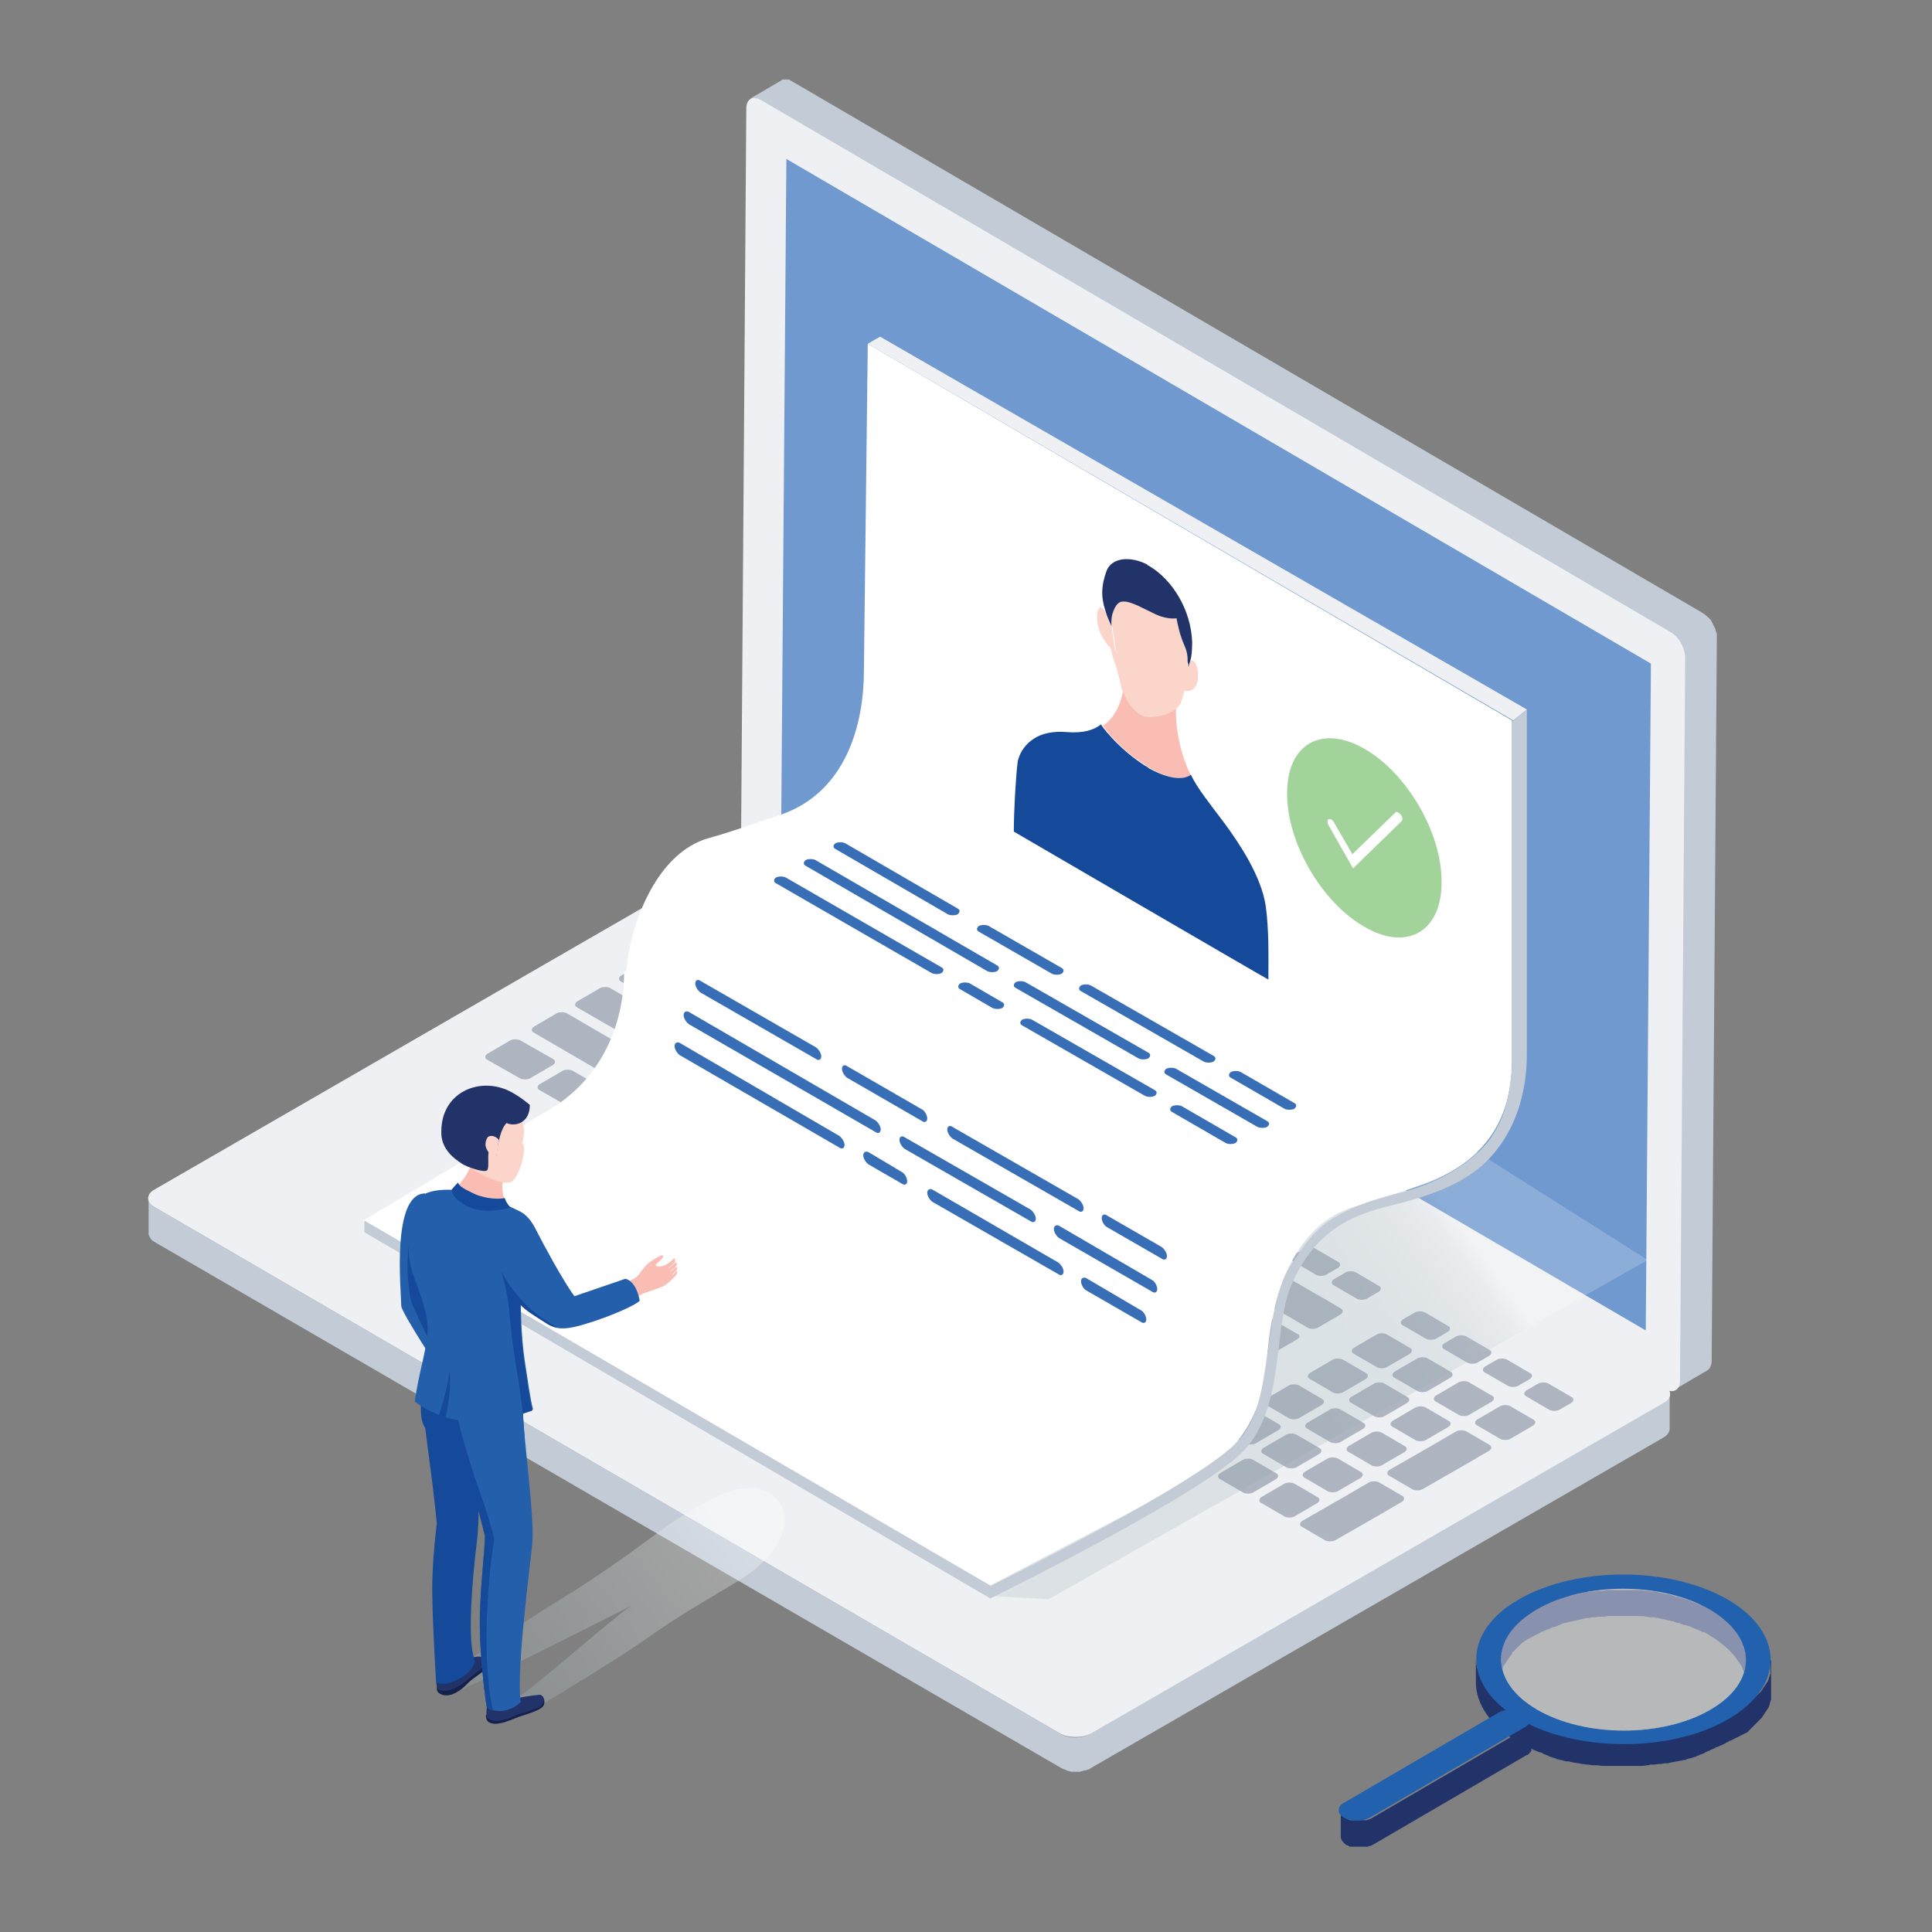 <?xml version="1.0" encoding="utf-8"?>
<!-- Generator: Adobe Illustrator 26.1.0, SVG Export Plug-In . SVG Version: 6.00 Build 0)  -->
<svg version="1.1" id="Layer_1" xmlns="http://www.w3.org/2000/svg" xmlns:xlink="http://www.w3.org/1999/xlink" x="0px" y="0px"
	 viewBox="0 0 299 299" style="enable-background:new 0 0 299 299;" xml:space="preserve">
<rect x="0" y="0" width="299" height="299" fill="#808080" stroke="none"/>
<style type="text/css">
	.st0{enable-background:new    ;}
	.st1{fill:#C3CCD6;}
	.st2{fill:#EEF0F3;}
	.st3{fill:#7099D0;}
	.st4{fill:#AEB5C0;}
	.st5{opacity:0.2;fill:url(#SVGID_1_);}
	.st6{fill:#FFFFFF;}
	.st7{fill:#386EB6;}
	.st8{opacity:0.3;fill:url(#SVGID_00000071547293143798778020000009715768506730089663_);}
	.st9{fill:#14224B;}
	.st10{fill:#22336A;}
	.st11{fill:#245FAC;}
	.st12{fill:#FABDB4;}
	.st13{fill:#154999;}
	.st14{fill:#FCD5CA;}
	.st15{fill:#A1D39A;}
	.st16{clip-path:url(#SVGID_00000161633628905377561460000006387835425759851409_);enable-background:new    ;}
	.st17{fill:#989898;}
	.st18{fill:#9E9E9E;}
	.st19{fill:#A4A4A5;}
	.st20{fill:#AAAAAA;}
	.st21{fill:#AFAFAE;}
	.st22{fill:#B4B4B4;}
	.st23{fill:#B9B9B9;}
	.st24{fill:#959494;}
	.st25{fill:#908F8F;}
	.st26{fill:#8B8A8A;}
	.st27{fill:#858585;}
	.st28{fill:#2161AE;}
	.st29{opacity:0.5;fill:#EEF0F3;}
</style>
<g>
	<g>
		<g>
			<g>
				<g class="st0">
					<path class="st1" d="M23.2,186.2C23.2,186.2,23.2,186.2,23.2,186.2c0.2,0.3,0.4,0.5,0.7,0.6l140.2,81.5
						c0.6,0.4,1.5,0.6,2.3,0.6h0c0.8,0,1.7-0.2,2.3-0.6l88.7-51.2c0.6-0.4,1-0.9,1-1.4l0,5.4c0,0.5-0.3,1-1,1.4l-88.7,51.2
						c-0.1,0.1-0.3,0.2-0.5,0.2c-0.1,0.1-0.3,0.1-0.4,0.1c-0.1,0-0.2,0.1-0.3,0.1c-0.1,0-0.2,0-0.3,0.1c-0.1,0-0.2,0-0.3,0
						c-0.1,0-0.2,0-0.3,0c0,0-0.1,0-0.1,0c0,0,0,0,0,0c-0.1,0-0.1,0-0.2,0c-0.1,0-0.2,0-0.4,0c-0.1,0-0.3,0-0.4-0.1
						c-0.2,0-0.4-0.1-0.6-0.2c-0.3-0.1-0.5-0.2-0.7-0.3L23.9,192.2c0,0,0,0,0,0c-0.2-0.1-0.3-0.2-0.4-0.3c-0.1-0.1-0.1-0.1-0.2-0.2
						c0,0,0,0,0-0.1c0,0,0,0,0,0c0,0-0.1-0.1-0.1-0.1c0-0.1-0.1-0.1-0.1-0.2c0-0.1,0-0.1-0.1-0.2c0-0.1,0-0.1,0-0.2c0,0,0,0,0,0
						l0-5.4C23,185.7,23,186,23.2,186.2z"/>
					<g>
						<path class="st2" d="M23.9,184.1c-1.3,0.7-1.3,2,0,2.7l140.2,81.5c1.3,0.7,3.4,0.7,4.7,0l88.7-51.2c1.3-0.7,1.3-2,0-2.7
							l-140.2-81.5c-1.3-0.7-3.4-0.7-4.7,0L23.9,184.1z"/>
					</g>
				</g>
			</g>
			<g>
				<path class="st1" d="M114.8,128.5c0,1.5,1,3.3,2.3,4l140.8,82.1c0.9,0.5,1.6,0.4,2-0.2c-0.1,0.1-0.2,0.3-0.3,0.4l4.6-2.7
					c0.4-0.2,0.7-0.8,0.7-1.5l0.8-111.9c0-0.1,0-0.3,0-0.5c0-0.1,0-0.2-0.1-0.3c0-0.1,0-0.2-0.1-0.3c0,0,0-0.1,0-0.1c0,0,0,0,0,0
					c0,0,0-0.1,0-0.1c0-0.1-0.1-0.1-0.1-0.2c0-0.1-0.1-0.1-0.1-0.2c0-0.1-0.1-0.1-0.1-0.2c0-0.1-0.1-0.1-0.1-0.2
					c0-0.1-0.1-0.1-0.1-0.2l0,0c0,0,0,0,0,0c0-0.1-0.1-0.1-0.1-0.2c0-0.1-0.1-0.1-0.1-0.2c0-0.1-0.1-0.1-0.2-0.2
					c-0.1-0.1-0.1-0.2-0.2-0.2c0,0-0.1-0.1-0.1-0.1c0,0,0,0,0,0c0,0-0.1-0.1-0.1-0.1c-0.2-0.2-0.5-0.4-0.8-0.6L122.6,12.6
					c-0.1-0.1-0.2-0.1-0.3-0.2c-0.1,0-0.2-0.1-0.3-0.1c-0.1,0-0.1,0-0.2,0c0,0-0.1,0-0.1,0c0,0,0,0,0,0c0,0,0,0-0.1,0
					c-0.1,0-0.1,0-0.2,0c0,0-0.1,0-0.1,0c0,0-0.1,0-0.1,0c0,0-0.1,0-0.1,0c0,0-0.1,0-0.1,0.1l0,0l-4.6,2.7l0,0l0,0h0
					c-0.4,0.2-0.7,0.8-0.7,1.5L114.8,128.5z M117.1,14.9c-0.1,0-0.2,0-0.3,0.1C116.9,15,116.9,14.9,117.1,14.9L117.1,14.9z
					 M260,214.3c0.1-0.3,0.2-0.6,0.2-0.9C260.2,213.7,260.1,214,260,214.3z"/>
				<g>
					<path class="st2" d="M117.8,15.5c-1.3-0.7-2.3-0.2-2.3,1.3l-0.8,111.9c0,1.5,1,3.3,2.3,4L257.7,215c1.3,0.7,2.3,0.1,2.3-1.3
						l0.8-111.9c0-1.5-1-3.3-2.3-4L117.8,15.5z"/>
				</g>
				<g>
					<polygon class="st3" points="121.7,24.6 120.9,127.8 254.7,205.9 255.5,102.7 					"/>
				</g>
			</g>
			<g>
				<path class="st4" d="M96.5,211.6c-0.6,0.4-0.6,0.9,0,1.3l30.3,17.6c0.6,0.4,1.6,0.4,2.3,0l20.3-11.7c0.6-0.4,0.6-0.9,0-1.3
					l-30.3-17.6c-0.6-0.4-1.6-0.4-2.2,0L96.5,211.6z"/>
			</g>
			<g>
				<g class="st0">
					<g>
						<path class="st4" d="M117.5,143.6c0.4,0.2,0.4,0.6,0,0.9l-1.9,1.1c-0.4,0.2-1.1,0.2-1.5,0l-3.6-2.1c-0.4-0.2-0.4-0.6,0-0.9
							l1.9-1.1c0.4-0.2,1.1-0.2,1.5,0L117.5,143.6z"/>
					</g>
				</g>
				<g class="st0">
					<g>
						<path class="st4" d="M124.1,147.4c0.4,0.2,0.4,0.6,0,0.9l-1.9,1.1c-0.4,0.2-1.1,0.2-1.5,0l-3.6-2.1c-0.4-0.2-0.4-0.6,0-0.9
							l1.9-1.1c0.4-0.2,1.1-0.2,1.5,0L124.1,147.4z"/>
					</g>
				</g>
				<g class="st0">
					<g>
						<path class="st4" d="M130.5,151.1c0.4,0.2,0.4,0.6,0,0.9l-1.9,1.1c-0.4,0.2-1.1,0.2-1.5,0l-3.6-2.1c-0.4-0.2-0.4-0.6,0-0.9
							l1.9-1.1c0.4-0.2,1.1-0.2,1.5,0L130.5,151.1z"/>
					</g>
				</g>
				<g class="st0">
					<g>
						<path class="st4" d="M136.9,154.8c0.4,0.2,0.4,0.6,0,0.9l-1.9,1.1c-0.4,0.2-1.1,0.2-1.5,0l-3.6-2.1c-0.4-0.2-0.4-0.6,0-0.9
							l1.9-1.1c0.4-0.2,1.1-0.2,1.5,0L136.9,154.8z"/>
					</g>
				</g>
				<g class="st0">
					<g>
						<path class="st4" d="M143.2,158.5c0.4,0.2,0.4,0.6,0,0.9l-1.9,1.1c-0.4,0.2-1.1,0.2-1.5,0l-3.6-2.1c-0.4-0.2-0.4-0.6,0-0.9
							l1.9-1.1c0.4-0.2,1.1-0.2,1.5,0L143.2,158.5z"/>
					</g>
				</g>
				<g class="st0">
					<g>
						<path class="st4" d="M149.6,162.2c0.4,0.2,0.4,0.6,0,0.9l-1.9,1.1c-0.4,0.2-1.1,0.2-1.5,0l-3.6-2.1c-0.4-0.2-0.4-0.6,0-0.9
							l1.9-1.1c0.4-0.2,1.1-0.2,1.5,0L149.6,162.2z"/>
					</g>
				</g>
				<g class="st0">
					<g>
						<path class="st4" d="M156,165.9c0.4,0.2,0.4,0.6,0,0.9l-1.9,1.1c-0.4,0.2-1.1,0.2-1.5,0l-3.6-2.1c-0.4-0.2-0.4-0.6,0-0.9
							l1.9-1.1c0.4-0.2,1.1-0.2,1.5,0L156,165.9z"/>
					</g>
				</g>
				<g class="st0">
					<g>
						<path class="st4" d="M162.4,169.6c0.4,0.2,0.4,0.6,0,0.9l-1.9,1.1c-0.4,0.2-1.1,0.2-1.5,0l-3.6-2.1c-0.4-0.2-0.4-0.6,0-0.9
							l1.9-1.1c0.4-0.2,1.1-0.2,1.5,0L162.4,169.6z"/>
					</g>
				</g>
				<g class="st0">
					<g>
						<path class="st4" d="M168.8,173.2c0.4,0.2,0.4,0.6,0,0.9l-1.9,1.1c-0.4,0.2-1.1,0.2-1.5,0l-3.6-2.1c-0.4-0.2-0.4-0.6,0-0.9
							l1.9-1.1c0.4-0.2,1.1-0.2,1.5,0L168.8,173.2z"/>
					</g>
				</g>
				<g class="st0">
					<g>
						<path class="st4" d="M175.1,176.9c0.4,0.2,0.4,0.6,0,0.9l-1.9,1.1c-0.4,0.2-1.1,0.2-1.5,0l-3.6-2.1c-0.4-0.2-0.4-0.6,0-0.9
							l1.9-1.1c0.4-0.2,1.1-0.2,1.5,0L175.1,176.9z"/>
					</g>
				</g>
				<g class="st0">
					<g>
						<path class="st4" d="M181.5,180.6c0.4,0.2,0.4,0.6,0,0.9l-1.9,1.1c-0.4,0.2-1.1,0.2-1.5,0l-3.6-2.1c-0.4-0.2-0.4-0.6,0-0.9
							l1.9-1.1c0.4-0.2,1.1-0.2,1.5,0L181.5,180.6z"/>
					</g>
				</g>
				<g class="st0">
					<g>
						<path class="st4" d="M187.9,184.3c0.4,0.2,0.4,0.6,0,0.9l-1.9,1.1c-0.4,0.2-1.1,0.2-1.5,0l-3.6-2.1c-0.4-0.2-0.4-0.6,0-0.9
							l1.9-1.1c0.4-0.2,1.1-0.2,1.5,0L187.9,184.3z"/>
					</g>
				</g>
				<g class="st0">
					<g>
						<path class="st4" d="M194.3,188c0.4,0.2,0.4,0.6,0,0.9l-1.9,1.1c-0.4,0.2-1.1,0.2-1.5,0l-3.6-2.1c-0.4-0.2-0.4-0.6,0-0.9
							l1.9-1.1c0.4-0.2,1.1-0.2,1.5,0L194.3,188z"/>
					</g>
				</g>
				<g class="st0">
					<g>
						<path class="st4" d="M200.7,191.7c0.4,0.2,0.4,0.6,0,0.9l-1.9,1.1c-0.4,0.2-1.1,0.2-1.5,0l-3.6-2.1c-0.4-0.2-0.4-0.6,0-0.9
							l1.9-1.1c0.4-0.2,1.1-0.2,1.5,0L200.7,191.7z"/>
					</g>
				</g>
				<g class="st0">
					<g>
						<path class="st4" d="M207.1,195.3c0.4,0.2,0.4,0.6,0,0.9l-1.9,1.1c-0.4,0.2-1.1,0.2-1.5,0l-3.6-2.1c-0.4-0.2-0.4-0.6,0-0.9
							l1.9-1.1c0.4-0.2,1.1-0.2,1.5,0L207.1,195.3z"/>
					</g>
				</g>
				<g class="st0">
					<g>
						<path class="st4" d="M213.4,199c0.4,0.2,0.4,0.6,0,0.9l-1.9,1.1c-0.4,0.2-1.1,0.2-1.5,0l-3.6-2.1c-0.4-0.2-0.4-0.6,0-0.9
							l1.9-1.1c0.4-0.2,1.1-0.2,1.5,0L213.4,199z"/>
					</g>
				</g>
				<g class="st0">
					<g>
						<path class="st4" d="M224.1,205.2c0.4,0.2,0.4,0.6,0,0.9l-1.9,1.1c-0.4,0.2-1.1,0.2-1.5,0l-3.6-2.1c-0.4-0.2-0.4-0.6,0-0.9
							l1.9-1.1c0.4-0.2,1.1-0.2,1.5,0L224.1,205.2z"/>
					</g>
				</g>
				<g class="st0">
					<g>
						<path class="st4" d="M230.5,208.9c0.4,0.2,0.4,0.6,0,0.9l-1.9,1.1c-0.4,0.2-1.1,0.2-1.5,0l-3.6-2.1c-0.4-0.2-0.4-0.6,0-0.9
							l1.9-1.1c0.4-0.2,1.1-0.2,1.5,0L230.5,208.9z"/>
					</g>
				</g>
				<g class="st0">
					<g>
						<path class="st4" d="M236.8,212.5c0.4,0.2,0.4,0.6,0,0.9l-1.9,1.1c-0.4,0.2-1.1,0.2-1.5,0l-3.6-2.1c-0.4-0.2-0.4-0.6,0-0.9
							l1.9-1.1c0.4-0.2,1.1-0.2,1.5,0L236.8,212.5z"/>
					</g>
				</g>
				<g class="st0">
					<g>
						<path class="st4" d="M243.2,216.2c0.4,0.2,0.4,0.6,0,0.9l-1.9,1.1c-0.4,0.2-1.1,0.2-1.5,0l-3.6-2.1c-0.4-0.2-0.4-0.6,0-0.9
							l1.9-1.1c0.4-0.2,1.1-0.2,1.5,0L243.2,216.2z"/>
					</g>
				</g>
				<g class="st0">
					<g>
						<path class="st4" d="M218.2,208.6c0.4,0.2,0.4,0.6,0,0.9l-3.6,2.1c-0.4,0.2-1.1,0.2-1.5,0l-3.6-2.1c-0.4-0.2-0.4-0.6,0-0.9
							l3.6-2.1c0.4-0.2,1.1-0.2,1.5,0L218.2,208.6z"/>
					</g>
				</g>
				<g class="st0">
					<g>
						<path class="st4" d="M112,147.3c0.4,0.2,0.4,0.6,0,0.9l-3.6,2.1c-0.4,0.2-1.1,0.2-1.5,0l-4-2.3c-0.4-0.2-0.4-0.6,0-0.9
							l3.6-2.1c0.4-0.2,1.1-0.2,1.5,0L112,147.3z"/>
					</g>
				</g>
				<g class="st0">
					<g>
						<path class="st4" d="M118.8,151.3c0.4,0.2,0.4,0.6,0,0.9l-3.6,2.1c-0.4,0.2-1.1,0.2-1.5,0l-4-2.3c-0.4-0.2-0.4-0.6,0-0.9
							l3.6-2.1c0.4-0.2,1.1-0.2,1.5,0L118.8,151.3z"/>
					</g>
				</g>
				<g class="st0">
					<g>
						<path class="st4" d="M125.6,155.2c0.4,0.2,0.4,0.6,0,0.9l-3.6,2.1c-0.4,0.2-1.1,0.2-1.5,0l-4-2.3c-0.4-0.2-0.4-0.6,0-0.9
							l3.6-2.1c0.4-0.2,1.1-0.2,1.5,0L125.6,155.2z"/>
					</g>
				</g>
				<g class="st0">
					<g>
						<path class="st4" d="M132.9,159.4c0.4,0.2,0.4,0.6,0,0.9l-3.6,2.1c-0.4,0.2-1.1,0.2-1.5,0l-4-2.3c-0.4-0.2-0.4-0.6,0-0.9
							l3.6-2.1c0.4-0.2,1.1-0.2,1.5,0L132.9,159.4z"/>
					</g>
				</g>
				<g class="st0">
					<g>
						<path class="st4" d="M139.7,163.3c0.4,0.2,0.4,0.6,0,0.9l-3.6,2.1c-0.4,0.2-1.1,0.2-1.5,0l-4-2.3c-0.4-0.2-0.4-0.6,0-0.9
							l3.6-2.1c0.4-0.2,1.1-0.2,1.5,0L139.7,163.3z"/>
					</g>
				</g>
				<g class="st0">
					<g>
						<path class="st4" d="M146.5,167.2c0.4,0.2,0.4,0.6,0,0.9l-3.6,2.1c-0.4,0.2-1.1,0.2-1.5,0l-4-2.3c-0.4-0.2-0.4-0.6,0-0.9
							l3.6-2.1c0.4-0.2,1.1-0.2,1.5,0L146.5,167.2z"/>
					</g>
				</g>
				<g class="st0">
					<g>
						<path class="st4" d="M153.3,171.2c0.4,0.2,0.4,0.6,0,0.9l-3.6,2.1c-0.4,0.2-1.1,0.2-1.5,0l-4-2.3c-0.4-0.2-0.4-0.6,0-0.9
							l3.6-2.1c0.4-0.2,1.1-0.2,1.5,0L153.3,171.2z"/>
					</g>
				</g>
				<g class="st0">
					<g>
						<path class="st4" d="M160.1,175.1c0.4,0.2,0.4,0.6,0,0.9l-3.6,2.1c-0.4,0.2-1.1,0.2-1.5,0l-4-2.3c-0.4-0.2-0.4-0.6,0-0.9
							l3.6-2.1c0.4-0.2,1.1-0.2,1.5,0L160.1,175.1z"/>
					</g>
				</g>
				<g class="st0">
					<g>
						<path class="st4" d="M166.9,179c0.4,0.2,0.4,0.6,0,0.9l-3.6,2.1c-0.4,0.2-1.1,0.2-1.5,0l-4-2.3c-0.4-0.2-0.4-0.6,0-0.9
							l3.6-2.1c0.4-0.2,1.1-0.2,1.5,0L166.9,179z"/>
					</g>
				</g>
				<g class="st0">
					<g>
						<path class="st4" d="M173.7,182.9c0.4,0.2,0.4,0.6,0,0.9l-3.6,2.1c-0.4,0.2-1.1,0.2-1.5,0l-4-2.3c-0.4-0.2-0.4-0.6,0-0.9
							l3.6-2.1c0.4-0.2,1.1-0.2,1.5,0L173.7,182.9z"/>
					</g>
				</g>
				<g class="st0">
					<g>
						<path class="st4" d="M180.5,186.9c0.4,0.2,0.4,0.6,0,0.9l-3.6,2.1c-0.4,0.2-1.1,0.2-1.5,0l-4-2.3c-0.4-0.2-0.4-0.6,0-0.9
							l3.6-2.1c0.4-0.2,1.1-0.2,1.5,0L180.5,186.9z"/>
					</g>
				</g>
				<g class="st0">
					<g>
						<path class="st4" d="M187.3,190.8c0.4,0.2,0.4,0.6,0,0.9l-3.6,2.1c-0.4,0.2-1.1,0.2-1.5,0l-4-2.3c-0.4-0.2-0.4-0.6,0-0.9
							l3.6-2.1c0.4-0.2,1.1-0.2,1.5,0L187.3,190.8z"/>
					</g>
				</g>
				<g class="st0">
					<g>
						<path class="st4" d="M194.1,194.7c0.4,0.2,0.4,0.6,0,0.9l-3.6,2.1c-0.4,0.2-1.1,0.2-1.5,0l-4-2.3c-0.4-0.2-0.4-0.6,0-0.9
							l3.6-2.1c0.4-0.2,1.1-0.2,1.5,0L194.1,194.7z"/>
					</g>
				</g>
				<g class="st0">
					<g>
						<path class="st4" d="M207.5,202.5c0.4,0.2,0.4,0.6,0,0.9l-3.6,2.1c-0.4,0.2-1.1,0.2-1.5,0l-2.7-1.6l-0.9-0.5l-6.4-3.7
							c-0.4-0.2-0.4-0.6,0-0.9l3.6-2.1c0.4-0.2,1.1-0.2,1.5,0l6.4,3.7l0.9,0.5L207.5,202.5z"/>
					</g>
				</g>
				<g class="st0">
					<g>
						<path class="st4" d="M108.3,153c0.4,0.2,0.4,0.6,0,0.9l-3.6,2.1c-0.4,0.2-1.1,0.2-1.5,0l-7.1-4.1c-0.4-0.2-0.4-0.6,0-0.9
							l3.6-2.1c0.4-0.2,1.1-0.2,1.5,0L108.3,153z"/>
					</g>
				</g>
				<g class="st0">
					<g>
						<path class="st4" d="M115,156.9c0.4,0.2,0.4,0.6,0,0.9l-3.6,2.1c-0.4,0.2-1.1,0.2-1.5,0l-4-2.3c-0.4-0.2-0.4-0.6,0-0.9
							l3.6-2.1c0.4-0.2,1.1-0.2,1.5,0L115,156.9z"/>
					</g>
				</g>
				<g class="st0">
					<g>
						<path class="st4" d="M121.8,160.8c0.4,0.2,0.4,0.6,0,0.9l-3.6,2.1c-0.4,0.2-1.1,0.2-1.5,0l-4-2.3c-0.4-0.2-0.4-0.6,0-0.9
							l3.6-2.1c0.4-0.2,1.1-0.2,1.5,0L121.8,160.8z"/>
					</g>
				</g>
				<g class="st0">
					<g>
						<path class="st4" d="M129.1,165c0.4,0.2,0.4,0.6,0,0.9l-3.6,2.1c-0.4,0.2-1.1,0.2-1.5,0l-4-2.3c-0.4-0.2-0.4-0.6,0-0.9
							l3.6-2.1c0.4-0.2,1.1-0.2,1.5,0L129.1,165z"/>
					</g>
				</g>
				<g class="st0">
					<g>
						<path class="st4" d="M135.9,168.9c0.4,0.2,0.4,0.6,0,0.9l-3.6,2.1c-0.4,0.2-1.1,0.2-1.5,0l-4-2.3c-0.4-0.2-0.4-0.6,0-0.9
							l3.6-2.1c0.4-0.2,1.1-0.2,1.5,0L135.9,168.9z"/>
					</g>
				</g>
				<g class="st0">
					<g>
						<path class="st4" d="M142.7,172.9c0.4,0.2,0.4,0.6,0,0.9l-3.6,2.1c-0.4,0.2-1.1,0.2-1.5,0l-4-2.3c-0.4-0.2-0.4-0.6,0-0.9
							l3.6-2.1c0.4-0.2,1.1-0.2,1.5,0L142.7,172.9z"/>
					</g>
				</g>
				<g class="st0">
					<g>
						<path class="st4" d="M149.5,176.8c0.4,0.2,0.4,0.6,0,0.9l-3.6,2.1c-0.4,0.2-1.1,0.2-1.5,0l-4-2.3c-0.4-0.2-0.4-0.6,0-0.9
							l3.6-2.1c0.4-0.2,1.1-0.2,1.5,0L149.5,176.8z"/>
					</g>
				</g>
				<g class="st0">
					<g>
						<path class="st4" d="M156.3,180.7c0.4,0.2,0.4,0.6,0,0.9l-3.6,2.1c-0.4,0.2-1.1,0.2-1.5,0l-4-2.3c-0.4-0.2-0.4-0.6,0-0.9
							l3.6-2.1c0.4-0.2,1.1-0.2,1.5,0L156.3,180.7z"/>
					</g>
				</g>
				<g class="st0">
					<g>
						<path class="st4" d="M163.1,184.7c0.4,0.2,0.4,0.6,0,0.9l-3.6,2.1c-0.4,0.2-1.1,0.2-1.5,0l-4-2.3c-0.4-0.2-0.4-0.6,0-0.9
							l3.6-2.1c0.4-0.2,1.1-0.2,1.5,0L163.1,184.7z"/>
					</g>
				</g>
				<g class="st0">
					<g>
						<path class="st4" d="M169.9,188.6c0.4,0.2,0.4,0.6,0,0.9l-3.6,2.1c-0.4,0.2-1.1,0.2-1.5,0l-4-2.3c-0.4-0.2-0.4-0.6,0-0.9
							l3.6-2.1c0.4-0.2,1.1-0.2,1.5,0L169.9,188.6z"/>
					</g>
				</g>
				<g class="st0">
					<g>
						<path class="st4" d="M176.7,192.5c0.4,0.2,0.4,0.6,0,0.9l-3.6,2.1c-0.4,0.2-1.1,0.2-1.5,0l-4-2.3c-0.4-0.2-0.4-0.6,0-0.9
							l3.6-2.1c0.4-0.2,1.1-0.2,1.5,0L176.7,192.5z"/>
					</g>
				</g>
				<g class="st0">
					<g>
						<path class="st4" d="M183.5,196.5c0.4,0.2,0.4,0.6,0,0.9l-3.6,2.1c-0.4,0.2-1.1,0.2-1.5,0l-4-2.3c-0.4-0.2-0.4-0.6,0-0.9
							l3.6-2.1c0.4-0.2,1.1-0.2,1.5,0L183.5,196.5z"/>
					</g>
				</g>
				<g class="st0">
					<g>
						<path class="st4" d="M190.3,200.4c0.4,0.2,0.4,0.6,0,0.9l-3.6,2.1c-0.4,0.2-1.1,0.2-1.5,0l-4-2.3c-0.4-0.2-0.4-0.6,0-0.9
							l3.6-2.1c0.4-0.2,1.1-0.2,1.5,0L190.3,200.4z"/>
					</g>
				</g>
				<g class="st0">
					<g>
						<path class="st4" d="M200.9,206.5c0.3,0.2,0.3,0.5-0.2,0.8l-3.6,2.1c-0.4,0.2-1,0.3-1.4,0.1l-2.1-1.2l-0.7-0.4l-5-2.9
							c-0.3-0.2-0.3-0.5,0.2-0.8l3.6-2.1c0.4-0.2,1-0.3,1.4-0.1l5,2.9l0.7,0.4L200.9,206.5z"/>
					</g>
				</g>
				<g class="st0">
					<g>
						<path class="st4" d="M102.2,157.4c0.4,0.2,0.4,0.6,0,0.9l-3.6,2.1c-0.4,0.2-1.1,0.2-1.5,0l-7.8-4.5c-0.4-0.2-0.4-0.6,0-0.9
							l3.6-2.1c0.4-0.2,1.1-0.2,1.5,0L102.2,157.4z"/>
					</g>
				</g>
				<g class="st0">
					<g>
						<path class="st4" d="M109.1,161.3c0.4,0.2,0.4,0.6,0,0.9l-3.6,2.1c-0.4,0.2-1.1,0.2-1.5,0l-4-2.3c-0.4-0.2-0.4-0.6,0-0.9
							l3.6-2.1c0.4-0.2,1.1-0.2,1.5,0L109.1,161.3z"/>
					</g>
				</g>
				<g class="st0">
					<g>
						<path class="st4" d="M115.9,165.3c0.4,0.2,0.4,0.6,0,0.9l-3.6,2.1c-0.4,0.2-1.1,0.2-1.5,0l-4-2.3c-0.4-0.2-0.4-0.6,0-0.9
							l3.6-2.1c0.4-0.2,1.1-0.2,1.5,0L115.9,165.3z"/>
					</g>
				</g>
				<g class="st0">
					<g>
						<path class="st4" d="M123.2,169.4c0.4,0.2,0.4,0.6,0,0.9l-3.6,2.1c-0.4,0.2-1.1,0.2-1.5,0l-4-2.3c-0.4-0.2-0.4-0.6,0-0.9
							l3.6-2.1c0.4-0.2,1.1-0.2,1.5,0L123.2,169.4z"/>
					</g>
				</g>
				<g class="st0">
					<g>
						<path class="st4" d="M130,173.4c0.4,0.2,0.4,0.6,0,0.9l-3.6,2.1c-0.4,0.2-1.1,0.2-1.5,0l-4-2.3c-0.4-0.2-0.4-0.6,0-0.9
							l3.6-2.1c0.4-0.2,1.1-0.2,1.5,0L130,173.4z"/>
					</g>
				</g>
				<g class="st0">
					<g>
						<path class="st4" d="M136.8,177.3c0.4,0.2,0.4,0.6,0,0.9l-3.6,2.1c-0.4,0.2-1.1,0.2-1.5,0l-4-2.3c-0.4-0.2-0.4-0.6,0-0.9
							l3.6-2.1c0.4-0.2,1.1-0.2,1.5,0L136.8,177.3z"/>
					</g>
				</g>
				<g class="st0">
					<g>
						<path class="st4" d="M143.6,181.2c0.4,0.2,0.4,0.6,0,0.9l-3.6,2.1c-0.4,0.2-1.1,0.2-1.5,0l-4-2.3c-0.4-0.2-0.4-0.6,0-0.9
							l3.6-2.1c0.4-0.2,1.1-0.2,1.5,0L143.6,181.2z"/>
					</g>
				</g>
				<g class="st0">
					<g>
						<path class="st4" d="M150.4,185.2c0.4,0.2,0.4,0.6,0,0.9l-3.6,2.1c-0.4,0.2-1.1,0.2-1.5,0l-4-2.3c-0.4-0.2-0.4-0.6,0-0.9
							l3.6-2.1c0.4-0.2,1.1-0.2,1.5,0L150.4,185.2z"/>
					</g>
				</g>
				<g class="st0">
					<g>
						<path class="st4" d="M157.2,189.1c0.4,0.2,0.4,0.6,0,0.9l-3.6,2.1c-0.4,0.2-1.1,0.2-1.5,0l-4-2.3c-0.4-0.2-0.4-0.6,0-0.9
							l3.6-2.1c0.4-0.2,1.1-0.2,1.5,0L157.2,189.1z"/>
					</g>
				</g>
				<g class="st0">
					<g>
						<path class="st4" d="M164,193c0.4,0.2,0.4,0.6,0,0.9l-3.6,2.1c-0.4,0.2-1.1,0.2-1.5,0l-4-2.3c-0.4-0.2-0.4-0.6,0-0.9l3.6-2.1
							c0.4-0.2,1.1-0.2,1.5,0L164,193z"/>
					</g>
				</g>
				<g class="st0">
					<g>
						<path class="st4" d="M170.8,196.9c0.4,0.2,0.4,0.6,0,0.9l-3.6,2.1c-0.4,0.2-1.1,0.2-1.5,0l-4-2.3c-0.4-0.2-0.4-0.6,0-0.9
							l3.6-2.1c0.4-0.2,1.1-0.2,1.5,0L170.8,196.9z"/>
					</g>
				</g>
				<g class="st0">
					<g>
						<path class="st4" d="M177.6,200.9c0.4,0.2,0.4,0.6,0,0.9l-3.6,2.1c-0.4,0.2-1.1,0.2-1.5,0l-4-2.3c-0.4-0.2-0.4-0.6,0-0.9
							l3.6-2.1c0.4-0.2,1.1-0.2,1.5,0L177.6,200.9z"/>
					</g>
				</g>
				<g class="st0">
					<g>
						<path class="st4" d="M193.8,210.2c0.5,0.3,0.6,0.8,0.2,1l-3.6,2.1c-0.4,0.2-1.2,0.2-1.7-0.1l-3.4-2l-1.1-0.7l-8.1-4.7
							c-0.5-0.3-0.6-0.8-0.2-1l3.6-2.1c0.4-0.2,1.2-0.2,1.7,0.1l8.1,4.7l1.1,0.7L193.8,210.2z"/>
					</g>
				</g>
				<g class="st0">
					<g>
						<path class="st4" d="M98,162.8c0.4,0.2,0.4,0.6,0,0.9l-3.6,2.1c-0.4,0.2-1.1,0.2-1.5,0l-10.3-6c-0.4-0.2-0.4-0.6,0-0.9
							l3.6-2.1c0.4-0.2,1.1-0.2,1.5,0L98,162.8z"/>
					</g>
				</g>
				<g class="st0">
					<g>
						<path class="st4" d="M105.3,167c0.4,0.2,0.4,0.6,0,0.9l-3.6,2.1c-0.4,0.2-1.1,0.2-1.5,0l-4-2.3c-0.4-0.2-0.4-0.6,0-0.9
							l3.6-2.1c0.4-0.2,1.1-0.2,1.5,0L105.3,167z"/>
					</g>
				</g>
				<g class="st0">
					<g>
						<path class="st4" d="M112.6,171.2c0.4,0.2,0.4,0.6,0,0.9l-3.6,2.1c-0.4,0.2-1.1,0.2-1.5,0l-4-2.3c-0.4-0.2-0.4-0.6,0-0.9
							l3.6-2.1c0.4-0.2,1.1-0.2,1.5,0L112.6,171.2z"/>
					</g>
				</g>
				<g class="st0">
					<g>
						<path class="st4" d="M119.4,175.1c0.4,0.2,0.4,0.6,0,0.9l-3.6,2.1c-0.4,0.2-1.1,0.2-1.5,0l-4-2.3c-0.4-0.2-0.4-0.6,0-0.9
							l3.6-2.1c0.4-0.2,1.1-0.2,1.5,0L119.4,175.1z"/>
					</g>
				</g>
				<g class="st0">
					<g>
						<path class="st4" d="M126.2,179c0.4,0.2,0.4,0.6,0,0.9l-3.6,2.1c-0.4,0.2-1.1,0.2-1.5,0l-4-2.3c-0.4-0.2-0.4-0.6,0-0.9
							l3.6-2.1c0.4-0.2,1.1-0.2,1.5,0L126.2,179z"/>
					</g>
				</g>
				<g class="st0">
					<g>
						<path class="st4" d="M133,182.9c0.4,0.2,0.4,0.6,0,0.9l-3.6,2.1c-0.4,0.2-1.1,0.2-1.5,0l-4-2.3c-0.4-0.2-0.4-0.6,0-0.9
							l3.6-2.1c0.4-0.2,1.1-0.2,1.5,0L133,182.9z"/>
					</g>
				</g>
				<g class="st0">
					<g>
						<path class="st4" d="M139.8,186.9c0.4,0.2,0.4,0.6,0,0.9l-3.6,2.1c-0.4,0.2-1.1,0.2-1.5,0l-4-2.3c-0.4-0.2-0.4-0.6,0-0.9
							l3.6-2.1c0.4-0.2,1.1-0.2,1.5,0L139.8,186.9z"/>
					</g>
				</g>
				<g class="st0">
					<g>
						<path class="st4" d="M146.6,190.8c0.4,0.2,0.4,0.6,0,0.9l-3.6,2.1c-0.4,0.2-1.1,0.2-1.5,0l-4-2.3c-0.4-0.2-0.4-0.6,0-0.9
							l3.6-2.1c0.4-0.2,1.1-0.2,1.5,0L146.6,190.8z"/>
					</g>
				</g>
				<g class="st0">
					<g>
						<path class="st4" d="M153.4,194.7c0.4,0.2,0.4,0.6,0,0.9l-3.6,2.1c-0.4,0.2-1.1,0.2-1.5,0l-4-2.3c-0.4-0.2-0.4-0.6,0-0.9
							l3.6-2.1c0.4-0.2,1.1-0.2,1.5,0L153.4,194.7z"/>
					</g>
				</g>
				<g class="st0">
					<g>
						<path class="st4" d="M160.2,198.7c0.4,0.2,0.4,0.6,0,0.9l-3.6,2.1c-0.4,0.2-1.1,0.2-1.5,0l-4-2.3c-0.4-0.2-0.4-0.6,0-0.9
							l3.6-2.1c0.4-0.2,1.1-0.2,1.5,0L160.2,198.7z"/>
					</g>
				</g>
				<g class="st0">
					<g>
						<path class="st4" d="M167,202.6c0.4,0.2,0.4,0.6,0,0.9l-3.6,2.1c-0.4,0.2-1.1,0.2-1.5,0l-4-2.3c-0.4-0.2-0.4-0.6,0-0.9
							l3.6-2.1c0.4-0.2,1.1-0.2,1.5,0L167,202.6z"/>
					</g>
				</g>
				<g class="st0">
					<g>
						<path class="st4" d="M180.9,210.6c0.5,0.3,0.5,0.7,0.1,0.9l-3.6,2.1c-0.4,0.2-1.1,0.2-1.6,0l-3-1.7l-1-0.6l-7.1-4.1
							c-0.5-0.3-0.5-0.7-0.1-0.9l3.6-2.1c0.4-0.2,1.1-0.2,1.6,0l7.1,4.1l1,0.6L180.9,210.6z"/>
					</g>
				</g>
				<g class="st0">
					<g>
						<path class="st4" d="M187.2,214.3c0.4,0.2,0.4,0.6,0,0.9l-3.6,2.1c-0.4,0.2-1.1,0.2-1.5,0l-3.4-2c-0.4-0.2-0.4-0.6,0-0.9
							l3.6-2.1c0.4-0.2,1.1-0.2,1.5,0L187.2,214.3z"/>
					</g>
				</g>
				<g class="st0">
					<g>
						<path class="st4" d="M85.6,163.9c0.4,0.2,0.4,0.6,0,0.9l-3.6,2.1c-0.4,0.2-1.1,0.2-1.5,0l-5.1-2.9c-0.4-0.2-0.4-0.6,0-0.9
							L79,161c0.4-0.2,1.1-0.2,1.5,0L85.6,163.9z"/>
					</g>
				</g>
				<g class="st0">
					<g>
						<path class="st4" d="M92.6,168c0.4,0.2,0.4,0.6,0,0.9l-3.6,2.1c-0.4,0.2-1.1,0.2-1.5,0l-4-2.3c-0.4-0.2-0.4-0.6,0-0.9l3.6-2.1
							c0.4-0.2,1.1-0.2,1.5,0L92.6,168z"/>
					</g>
				</g>
				<g class="st0">
					<g>
						<path class="st4" d="M99.8,172.1c0.4,0.2,0.4,0.6,0,0.9l-3.6,2.1c-0.4,0.2-1.1,0.2-1.5,0l-4-2.3c-0.4-0.2-0.4-0.6,0-0.9
							l3.6-2.1c0.4-0.2,1.1-0.2,1.5,0L99.8,172.1z"/>
					</g>
				</g>
				<g class="st0">
					<g>
						<path class="st4" d="M106.7,176.1c0.4,0.2,0.4,0.6,0,0.9l-3.6,2.1c-0.4,0.2-1.1,0.2-1.5,0l-4-2.3c-0.4-0.2-0.4-0.6,0-0.9
							l3.6-2.1c0.4-0.2,1.1-0.2,1.5,0L106.7,176.1z"/>
					</g>
				</g>
				<g class="st0">
					<g>
						<path class="st4" d="M140.7,195.7c0.4,0.2,0.4,0.6,0,0.9l-3.6,2.1c-0.4,0.2-1.1,0.2-1.5,0l-6.8-3.9l-4-2.3l-2.8-1.6l-4-2.3
							l-2.8-1.6l-4-2.3l-2.8-1.6l-1-0.6l-3.1-1.8c-0.4-0.2-0.4-0.6,0-0.9l3.6-2.1c0.4-0.2,1.1-0.2,1.5,0l3.1,1.8l1,0.6l2.8,1.6
							l4,2.3l2.8,1.6l4,2.3l2.8,1.6l4,2.3L140.7,195.7z"/>
					</g>
				</g>
				<g class="st0">
					<g>
						<path class="st4" d="M148.4,200.1c0.4,0.2,0.4,0.6,0,0.9l-3.6,2.1c-0.4,0.2-1.1,0.2-1.5,0l-4-2.3c-0.4-0.2-0.4-0.6,0-0.9
							l3.6-2.1c0.4-0.2,1.1-0.2,1.5,0L148.4,200.1z"/>
					</g>
				</g>
				<g class="st0">
					<g>
						<path class="st4" d="M155.2,204.1c0.4,0.2,0.4,0.6,0,0.9l-3.6,2.1c-0.4,0.2-1.1,0.2-1.5,0l-4-2.3c-0.4-0.2-0.4-0.6,0-0.9
							l3.6-2.1c0.4-0.2,1.1-0.2,1.5,0L155.2,204.1z"/>
					</g>
				</g>
				<g class="st0">
					<g>
						<path class="st4" d="M168,211.5c0.4,0.2,0.4,0.6,0,0.9l-3.6,2.1c-0.4,0.2-1.1,0.2-1.5,0l-2.6-1.5l-0.9-0.5l-6.2-3.6
							c-0.4-0.2-0.4-0.6,0-0.9l3.6-2.1c0.4-0.2,1.1-0.3,1.5,0l6.2,3.6l0.9,0.5L168,211.5z"/>
					</g>
				</g>
				<g class="st0">
					<g>
						<path class="st4" d="M174.1,215c0.4,0.2,0.4,0.6,0,0.9l-3.6,2.1c-0.4,0.2-1.1,0.2-1.5,0l-3.3-1.9c-0.4-0.2-0.4-0.6,0-0.9
							l3.6-2.1c0.4-0.2,1.1-0.2,1.5,0L174.1,215z"/>
					</g>
				</g>
				<g class="st0">
					<g>
						<path class="st4" d="M180,218.4c0.4,0.2,0.4,0.6,0,0.9l-3.6,2.1c-0.4,0.2-1.1,0.2-1.5,0l-3.3-1.9c-0.4-0.2-0.4-0.6,0-0.9
							l3.6-2.1c0.4-0.2,1.1-0.2,1.5,0L180,218.4z"/>
					</g>
				</g>
				<g class="st0">
					<g>
						<path class="st4" d="M224.5,212.3c0.4,0.2,0.4,0.6,0,0.9l-3.6,2.1c-0.4,0.2-1.1,0.2-1.5,0l-3.6-2.1c-0.4-0.2-0.4-0.6,0-0.9
							l3.6-2.1c0.4-0.2,1.1-0.2,1.5,0L224.5,212.3z"/>
					</g>
				</g>
				<g class="st0">
					<g>
						<path class="st4" d="M230.9,216c0.4,0.2,0.4,0.6,0,0.9l-3.6,2.1c-0.4,0.2-1.1,0.2-1.5,0l-3.6-2.1c-0.4-0.2-0.4-0.6,0-0.9
							l3.6-2.1c0.4-0.2,1.1-0.2,1.5,0L230.9,216z"/>
					</g>
				</g>
				<g class="st0">
					<g>
						<path class="st4" d="M211.4,212.5c0.4,0.2,0.4,0.6,0,0.9l-3.6,2.1c-0.4,0.2-1.1,0.2-1.5,0l-3.6-2.1c-0.4-0.2-0.4-0.6,0-0.9
							l3.6-2.1c0.4-0.2,1.1-0.2,1.5,0L211.4,212.5z"/>
					</g>
				</g>
				<g class="st0">
					<g>
						<path class="st4" d="M217.8,216.2c0.4,0.2,0.4,0.6,0,0.9l-3.6,2.1c-0.4,0.2-1.1,0.2-1.5,0l-3.6-2.1c-0.4-0.2-0.4-0.6,0-0.9
							l3.6-2.1c0.4-0.2,1.1-0.2,1.5,0L217.8,216.2z"/>
					</g>
				</g>
				<g class="st0">
					<g>
						<path class="st4" d="M224.2,219.9c0.4,0.2,0.4,0.6,0,0.9l-3.6,2.1c-0.4,0.2-1.1,0.2-1.5,0l-3.6-2.1c-0.4-0.2-0.4-0.6,0-0.9
							l3.6-2.1c0.4-0.2,1.1-0.2,1.5,0L224.2,219.9z"/>
					</g>
				</g>
				<g class="st0">
					<g>
						<path class="st4" d="M204.6,216.5c0.4,0.2,0.4,0.6,0,0.9l-3.6,2.1c-0.4,0.2-1.1,0.2-1.5,0l-3.6-2.1c-0.4-0.2-0.4-0.6,0-0.9
							l3.6-2.1c0.4-0.2,1.1-0.2,1.5,0L204.6,216.5z"/>
					</g>
				</g>
				<g class="st0">
					<g>
						<path class="st4" d="M211,220.2c0.4,0.2,0.4,0.6,0,0.9l-3.6,2.1c-0.4,0.2-1.1,0.2-1.5,0l-3.6-2.1c-0.4-0.2-0.4-0.6,0-0.9
							l3.6-2.1c0.4-0.2,1.1-0.2,1.5,0L211,220.2z"/>
					</g>
				</g>
				<g class="st0">
					<g>
						<path class="st4" d="M217.4,223.8c0.4,0.2,0.4,0.6,0,0.9l-3.6,2.1c-0.4,0.2-1.1,0.2-1.5,0l-3.6-2.1c-0.4-0.2-0.4-0.6,0-0.9
							l3.6-2.1c0.4-0.2,1.1-0.2,1.5,0L217.4,223.8z"/>
					</g>
				</g>
				<g class="st0">
					<g>
						<path class="st4" d="M237.3,219.7c0.4,0.2,0.4,0.6,0,0.9l-3.6,2.1c-0.4,0.2-1.1,0.2-1.5,0l-3.6-2.1c-0.4-0.2-0.4-0.6,0-0.9
							l3.6-2.1c0.4-0.2,1.1-0.2,1.5,0L237.3,219.7z"/>
					</g>
				</g>
				<g class="st0">
					<g>
						<path class="st4" d="M230.5,223.6c0.4,0.2,0.4,0.6,0,0.9l-2.4,1.4l-1.2,0.7l-6.8,3.9c-0.4,0.2-1.1,0.2-1.5,0l-3.6-2.1
							c-0.4-0.2-0.4-0.6,0-0.9l6.8-3.9l1.2-0.7l2.4-1.4c0.4-0.2,1.1-0.2,1.5,0L230.5,223.6z"/>
					</g>
				</g>
				<g class="st0">
					<g>
						<path class="st4" d="M197.9,220.4c0.4,0.2,0.4,0.6,0,0.9l-3.6,2.1c-0.4,0.2-1.1,0.2-1.5,0l-3.6-2.1c-0.4-0.2-0.4-0.6,0-0.9
							l3.6-2.1c0.4-0.2,1.1-0.2,1.5,0L197.9,220.4z"/>
					</g>
				</g>
				<g class="st0">
					<g>
						<path class="st4" d="M204.2,224.1c0.4,0.2,0.4,0.6,0,0.9l-3.6,2.1c-0.4,0.2-1.1,0.2-1.5,0l-3.6-2.1c-0.4-0.2-0.4-0.6,0-0.9
							l3.6-2.1c0.4-0.2,1.1-0.2,1.5,0L204.2,224.1z"/>
					</g>
				</g>
				<g class="st0">
					<g>
						<path class="st4" d="M210.6,227.8c0.4,0.2,0.4,0.6,0,0.9l-3.6,2.1c-0.4,0.2-1.1,0.2-1.5,0l-3.6-2.1c-0.4-0.2-0.4-0.6,0-0.9
							l3.6-2.1c0.4-0.2,1.1-0.2,1.5,0L210.6,227.8z"/>
					</g>
				</g>
				<g class="st0">
					<g>
						<path class="st4" d="M191.1,224.3c0.4,0.2,0.4,0.6,0,0.9l-3.6,2.1c-0.4,0.2-1.1,0.2-1.5,0l-3.6-2.1c-0.4-0.2-0.4-0.6,0-0.9
							l3.6-2.1c0.4-0.2,1.1-0.2,1.5,0L191.1,224.3z"/>
					</g>
				</g>
				<g class="st0">
					<g>
						<path class="st4" d="M197.5,228c0.4,0.2,0.4,0.6,0,0.9l-3.6,2.1c-0.4,0.2-1.1,0.2-1.5,0l-3.6-2.1c-0.4-0.2-0.4-0.6,0-0.9
							l3.6-2.1c0.4-0.2,1.1-0.2,1.5,0L197.5,228z"/>
					</g>
				</g>
				<g class="st0">
					<g>
						<path class="st4" d="M203.9,231.7c0.4,0.2,0.4,0.6,0,0.9l-3.6,2.1c-0.4,0.2-1.1,0.2-1.5,0l-3.6-2.1c-0.4-0.2-0.4-0.6,0-0.9
							l3.6-2.1c0.4-0.2,1.1-0.2,1.5,0L203.9,231.7z"/>
					</g>
				</g>
				<g class="st0">
					<g>
						<path class="st4" d="M217,231.5c0.4,0.2,0.4,0.6,0,0.9l-2.4,1.4l-1.2,0.7l-6.8,3.9c-0.4,0.2-1.1,0.2-1.5,0l-3.6-2.1
							c-0.4-0.2-0.4-0.6,0-0.9l6.8-3.9l1.2-0.7l2.4-1.4c0.4-0.2,1.1-0.2,1.5,0L217,231.5z"/>
					</g>
				</g>
			</g>
		</g>
	</g>
	
		<linearGradient id="SVGID_1_" gradientUnits="userSpaceOnUse" x1="423.325" y1="158.363" x2="505.066" y2="217.064" gradientTransform="matrix(-1 0 0 1 627.056 0)">
		<stop  offset="0" style="stop-color:#FFFFFF"/>
		<stop  offset="2.456045e-02" style="stop-color:#DEE2E4"/>
		<stop  offset="5.335517e-02" style="stop-color:#C5CED1"/>
		<stop  offset="8.644869e-02" style="stop-color:#B2BFC3"/>
		<stop  offset="0.125" style="stop-color:#A3B4B9"/>
		<stop  offset="0.173" style="stop-color:#99ACB2"/>
		<stop  offset="0.24" style="stop-color:#93A8AE"/>
		<stop  offset="0.426" style="stop-color:#92A7AD"/>
	</linearGradient>
	<polygon class="st5" points="56.4,190.7 153.5,247 162.3,247.5 255,195 152.7,130.3 	"/>
	<path class="st6" d="M134.3,53.2l-0.6,50.6l0,0c0,8.2-2.7,18.8-12.9,22.3c-1.3,0.4-7.4,2.6-11.1,3.6c-7.9,2.2-12.1,12.8-12.8,20.7
		l-0.3-0.2c0,8.2-3.4,17.3-12.9,22.3l-27.5,16.4l97,56.5l30.2-15.8c10.8-6.3,12.1-12.8,12.8-20.7c0.9-9.4,4.4-19.3,13.2-22.1
		c1.3-0.4,7.5-2.3,11.1-3.6c10.5-3.9,13.5-11.3,13.5-19.2l0-52.5L134.3,53.2z"/>
	<g>
		<g>
			<path class="st7" d="M126.3,162.1c0.4,0.3,0.8,0.9,0.8,1.4c0,0.5-0.4,0.7-0.8,0.4l-17.9-10.3c-0.4-0.3-0.8-0.9-0.8-1.4
				c0-0.5,0.4-0.7,0.8-0.4L126.3,162.1z"/>
		</g>
		<g>
			<path class="st7" d="M129.9,175.8c0.4,0.3,0.8,0.9,0.8,1.4c0,0.5-0.4,0.7-0.8,0.4l-24.7-14.3c-0.4-0.3-0.8-0.9-0.8-1.4
				c0-0.5,0.4-0.7,0.8-0.5L129.9,175.8z"/>
		</g>
		<g>
			<path class="st7" d="M135.5,173.4c0.4,0.3,0.8,0.9,0.8,1.4c0,0.5-0.4,0.7-0.8,0.4l-28.9-16.7c-0.4-0.3-0.8-0.9-0.8-1.4
				c0-0.5,0.4-0.7,0.8-0.5L135.5,173.4z"/>
		</g>
		<g>
			<path class="st7" d="M142.7,171.7c0.4,0.2,0.8,0.9,0.8,1.4c0,0.5-0.4,0.7-0.8,0.4l-11.6-6.7c-0.4-0.3-0.8-0.9-0.8-1.4
				c0-0.5,0.4-0.7,0.8-0.4L142.7,171.7z"/>
		</g>
		<g>
			<path class="st7" d="M139.6,181.4c0.4,0.2,0.8,0.9,0.8,1.4c0,0.5-0.4,0.7-0.8,0.4l-5.2-3c-0.4-0.3-0.8-0.9-0.8-1.4
				c0-0.5,0.4-0.7,0.8-0.5L139.6,181.4z"/>
		</g>
		<g>
			<path class="st7" d="M163.8,195.4c0.4,0.3,0.8,0.9,0.8,1.4c0,0.5-0.4,0.7-0.8,0.4L144.3,186c-0.4-0.3-0.8-0.9-0.8-1.4
				c0-0.5,0.4-0.7,0.8-0.5L163.8,195.4z"/>
		</g>
		<g>
			<path class="st7" d="M178.3,198.1c0.4,0.2,0.8,0.9,0.8,1.4c0,0.5-0.4,0.7-0.8,0.4l-14.4-8.3c-0.4-0.3-0.8-0.9-0.8-1.4
				c0-0.5,0.4-0.7,0.8-0.5L178.3,198.1z"/>
		</g>
		<g>
			<path class="st7" d="M179.8,193c0.4,0.3,0.8,0.9,0.8,1.4c0,0.5-0.4,0.7-0.8,0.4l-8.5-4.9c-0.4-0.2-0.8-0.9-0.8-1.4
				c0-0.5,0.4-0.7,0.8-0.4L179.8,193z"/>
		</g>
		<g>
			<path class="st7" d="M166.9,185.6c0.4,0.3,0.8,0.9,0.8,1.4c0,0.5-0.4,0.7-0.8,0.4l-19.5-11.2c-0.4-0.3-0.8-0.9-0.8-1.4
				c0-0.5,0.4-0.7,0.8-0.4L166.9,185.6z"/>
		</g>
		<g>
			<path class="st7" d="M176.6,202.8c0.4,0.2,0.8,0.9,0.8,1.4c0,0.5-0.4,0.7-0.8,0.4l-8.5-4.9c-0.4-0.2-0.8-0.9-0.8-1.4
				c0-0.5,0.4-0.7,0.8-0.5L176.6,202.8z"/>
		</g>
		<g>
			<path class="st7" d="M159.5,187.2c0.4,0.3,0.8,0.9,0.8,1.4c0,0.5-0.4,0.7-0.8,0.4L140,177.8c-0.4-0.3-0.8-0.9-0.8-1.4
				c0-0.5,0.4-0.7,0.8-0.4L159.5,187.2z"/>
		</g>
	</g>
	<g>
		<g>
			<path class="st7" d="M164.3,149.8c0.4,0.2,0.4,0.6,0,0.9c-0.4,0.2-1.1,0.2-1.5,0l-11.3-6.5c-0.4-0.2-0.4-0.6,0-0.9
				c0.4-0.2,1.1-0.2,1.5,0L164.3,149.8z"/>
		</g>
		<g>
			<path class="st7" d="M145.7,149.7c0.4,0.2,0.4,0.6,0,0.9c-0.4,0.2-1.1,0.2-1.5,0l-24.1-13.9c-0.4-0.2-0.4-0.6,0-0.9
				c0.4-0.2,1.1-0.2,1.5,0L145.7,149.7z"/>
		</g>
		<g>
			<path class="st7" d="M154.3,149.4c0.4,0.2,0.4,0.6,0,0.9c-0.4,0.2-1.1,0.2-1.5,0L124.7,134c-0.4-0.2-0.4-0.6,0-0.9
				c0.4-0.2,1.1-0.2,1.5,0L154.3,149.4z"/>
		</g>
		<g>
			<path class="st7" d="M148.2,140.6c0.4,0.2,0.4,0.6,0,0.9c-0.4,0.2-1.1,0.2-1.5,0l-17.4-10.1c-0.4-0.2-0.4-0.6,0-0.9
				c0.4-0.2,1.1-0.2,1.5,0L148.2,140.6z"/>
		</g>
		<g>
			<path class="st7" d="M191.2,176c0.4,0.2,0.4,0.6,0,0.9c-0.4,0.2-1.1,0.2-1.5,0l-8.3-4.8c-0.4-0.2-0.4-0.6,0-0.9
				c0.4-0.2,1.1-0.2,1.5,0L191.2,176z"/>
		</g>
		<g>
			<path class="st7" d="M196.1,173.5c0.4,0.2,0.4,0.6,0,0.9c-0.4,0.2-1.1,0.2-1.5,0l-14.1-8.1c-0.4-0.2-0.4-0.6,0-0.9
				c0.4-0.2,1.1-0.2,1.5,0L196.1,173.5z"/>
		</g>
		<g>
			<path class="st7" d="M200.3,170.7c0.4,0.2,0.4,0.6,0,0.9c-0.4,0.2-1.1,0.2-1.5,0l-8.3-4.8c-0.4-0.2-0.4-0.6,0-0.9
				c0.4-0.2,1.1-0.2,1.5,0L200.3,170.7z"/>
		</g>
		<g>
			<path class="st7" d="M187.8,163.4c0.4,0.2,0.4,0.6,0,0.9c-0.4,0.2-1.1,0.2-1.5,0l-19-10.9c-0.4-0.2-0.4-0.6,0-0.9
				c0.4-0.2,1.1-0.2,1.5,0L187.8,163.4z"/>
		</g>
		<g>
			<path class="st7" d="M155.1,155.1c0.4,0.2,0.4,0.6,0,0.9c-0.4,0.2-1.1,0.2-1.5,0l-5-2.9c-0.4-0.2-0.4-0.6,0-0.9
				c0.4-0.2,1.1-0.2,1.5,0L155.1,155.1z"/>
		</g>
		<g>
			<path class="st7" d="M178.7,168.7c0.4,0.2,0.4,0.6,0,0.9c-0.4,0.2-1.1,0.2-1.5,0l-19-10.9c-0.4-0.2-0.4-0.6,0-0.9
				c0.4-0.2,1.1-0.2,1.5,0L178.7,168.7z"/>
		</g>
		<g>
			<path class="st7" d="M177.7,162.9c0.4,0.2,0.4,0.6,0,0.9c-0.4,0.2-1.1,0.2-1.5,0l-19-10.9c-0.4-0.2-0.4-0.6,0-0.9
				c0.4-0.2,1.1-0.2,1.5,0L177.7,162.9z"/>
		</g>
	</g>
	<polygon class="st2" points="134.3,53.2 136.2,52.1 236.3,109.8 234.2,111.5 	"/>
	<path class="st1" d="M236.3,109.8c0,0,0,39.3,0,53.3c0,4.5-1,10.6-5.2,15.5c-2.6,3.1-6.6,5.5-13.6,7.4c-5.1,1.4-13.2,2.3-17.7,13
		c-2.8,6.6-0.9,18.7-7.3,25.5c-6.4,6.8-39.3,22.9-39.3,22.9v-1.9c0,0,33-16.2,38.6-22.7c2.9-3.4,3.5-7.4,4.4-13.7
		c0.8-5.5,1.6-10.6,3.8-13.7c3.3-4.7,4.9-7.9,17-10.9c6.6-1.6,12-5.5,14.1-9c1.4-2.3,2.3-4.3,2.9-10.1l0-53.7L236.3,109.8z"/>
	<polygon class="st1" points="56.4,188.9 56.4,190.7 153.3,247.4 153.3,245.4 	"/>
	<g>
		<g>
			
				<linearGradient id="SVGID_00000171688482827848751990000013694766511149692581_" gradientUnits="userSpaceOnUse" x1="111.638" y1="236.923" x2="71.138" y2="267.791">
				<stop  offset="0" style="stop-color:#FFFFFF"/>
				<stop  offset="0.184" style="stop-color:#ECEEEF"/>
				<stop  offset="0.539" style="stop-color:#C6CFD2"/>
				<stop  offset="1" style="stop-color:#92A7AD"/>
			</linearGradient>
			<path style="opacity:0.3;fill:url(#SVGID_00000171688482827848751990000013694766511149692581_);" d="M82.5,264.6
				c5.9-3.5,14-8.5,17.1-10.7c6.2-4.4,10.7-6.8,14.6-9.2c8.3-5.1,8.3-11,5.6-13.1c-3.9-3.1-9.4-0.7-19.5,6.7
				c-2.3,1.7-7.6,5.6-14,9.5c-3.7,2.2-7.3,4.8-13.2,8.7c1.6,1.4-3.5,3.7-1.9,5.1c7.1-3.2,26.5-13.1,26.5-13.1
				c-2.9,1.9-13.7,11.6-17.7,14.3C81.1,263.6,81.4,263.7,82.5,264.6z"/>
		</g>
		<path class="st9" d="M74.6,256.6c0.3,0.3,0.8,1.4,0.5,1.7c-0.7,0.8-1.8,1.3-2.7,2.2c-1,1.1-2.6,2.2-3.9,1.8
			c-0.9-0.3-0.9-0.7-0.9-1.2C70.2,260.2,72.4,257.9,74.6,256.6z"/>
		<path class="st10" d="M67.9,261.5c1.5,0.7,3.4-0.7,4.3-1.4c1-0.9,2.5-1.9,2.8-2.3c0.6-0.8-0.1-1.3-0.6-1.4
			c-1.2-0.2-3.1,0.9-3.1,0.9c0.5,0.8-0.3,1.6-0.8,1.9c-1,0.7-2,0.6-2.5,0.3c-0.3-0.2-0.4-0.6-0.4-0.6S67.3,261.3,67.9,261.5z"/>
		<path class="st11" d="M65.5,188.9c0.6-1.4,0-2.7,0.3-4.2c-5.3,0-3.7,15.3-3.7,17.4c0,1,6.2,10.4,6.2,10.4L65.5,188.9z"/>
		<path class="st9" d="M83.5,262.3c0.5,0.1,0.9,0.7,0.7,1.5c-0.3,0.9-2.8,1.5-3.9,1.9c-1.1,0.4-3.3,1.5-4.5,0.9
			c-0.5-0.2-0.6-0.7-0.6-1.2C78,264.5,80.8,263.2,83.5,262.3z"/>
		<path class="st12" d="M69,185.3l4,3.1l6.6,0.1c0,0-3.5-4.5-0.9-7.3c0,0-5.7-4-5.6-2.5C73.3,182,69,185.3,69,185.3z"/>
		<path class="st13" d="M80.8,216.5l0.4,6.6c0,0-2.8,1.6-5.8,1.1c-4.6-0.7-6.8-1.5-8.9-2.6c-2.9-1.4-0.3-10.3-0.3-10.3l9.5,4.9
			L80.8,216.5z"/>
		<path class="st13" d="M73.1,220.3c0.1,2.5,1.6,10.5,0.7,18.3c-0.7,5.7-1.5,15-0.4,18.1c0.3,0.9-0.8,2.3-2.1,3
			c-1.3,0.7-2.6,1.2-3.8,0.7c0,0-0.5-7.5-0.6-13.6c-0.1-4.9,0.7-11,0.7-11c-0.7-7.7-2.1-15.6-1.9-16.9
			C65.8,216.9,73.1,220.3,73.1,220.3z"/>
		<path class="st10" d="M75.5,265.9c1.1,0.9,2.8,0.2,3.8-0.2c1.3-0.6,3.8-1.2,4.3-1.6c0.9-0.7,0.6-1.9-0.2-1.8
			c-1.3,0.1-3.4,0.5-3.4,0.5c-2.2,1.8-4.5,0.8-4.5,0.8S75,265.4,75.5,265.9z"/>
		<path class="st13" d="M63.7,190.6c-1.2,4.3-0.4,10.4,0.2,11.5c1.3,2.8,3.4,7.4,4,7.9C68.2,207.3,63.3,193.4,63.7,190.6z"/>
		<path class="st12" d="M89.2,201.4c0.7,0.5,8.9-3.5,8.9-3.5l0,0c0.1,0,0.1-0.1,0.2-0.1c0.6-0.4,1.1-1.4,1.9-2.2
			c0.2-0.2,2.3-1.6,2.4-1.3c0.2,0.5-1.2,1.3-1.1,1.5c0.2,0.4,1,0.2,1.6-0.1c0.9-0.5,1.2-1,1.2-1c0.2,0.2,0.3,0.5,0,0.8
			c-0.4,0.4-0.9,0.7-0.8,0.7c0,0.1,0.5-0.3,0.9-0.7c0.3-0.4,0.5,0.2,0.2,0.5c-0.3,0.4-0.8,0.7-0.8,0.8c0,0.1,0.4-0.3,0.8-0.7
			c0.1-0.1,0.3,0.2,0.1,0.5c-0.4,0.4-0.7,0.6-0.6,0.7c0.1,0,0.6-0.7,0.7-0.6c0.1,0.2-0.1,0.7-0.8,1.3c-0.8,0.7-0.8,0.9-2.2,1.4
			c-0.8,0.3-1.5,0.5-2.3,0.8c-0.7,0.3-9.1,6.1-11.7,4.6L89.2,201.4z"/>
		<path class="st14" d="M72.3,180c0.4-0.3,0.8-1.9,1.7-2.9c0.9-1.1,1.8-3.7,3.4-3.5c0.7,0.1,1.5-1.3,2.2-1.1c2.4,1,1.2,4.4,1.2,4.4
			c0.8,0.3-0.1,4.5-1.4,5.8c-1.3,1.3-5.8-1.4-7-2.2C72.5,180.5,71.6,180.4,72.3,180z"/>
		<path class="st10" d="M68.3,175.1c0-5.9,5.6-8.4,10.2-6.4c1.8,0.8,3.5,2.3,3.5,2.3c0,2.9-2.4,3.4-3.6,2.8
			c-1.2,1.1-1.6,5.1-1.6,5.1c-0.5,0.5,0.1-0.7-0.4-1c-1.4-0.6-0.5,2.5-1,3.2c-0.4,0.5-3.4-0.6-3.9-1
			C70.1,179.2,68.2,177.7,68.3,175.1z"/>
		<path class="st11" d="M63.3,194.3c-0.1-3.5-0.1-6.2,1.2-8.5c1.4-2.2,6.3-1.6,6.3-1.6s0.1,0.5,0.5,0.9c1.4,1.5,5,1.7,6.5,1.1
			c0,0,1.2,0.6,2.3,1.1c1.6,0.7,2.3,1.9,3.1,3.5c0.6,1.2,3.9,7.4,5.7,9.8l7.9-2.7c1.8,0.5,2.2,3.4,2.2,3.4c-0.6,0.7-4.7,2.5-8.4,3.6
			c-2.3,0.7-4.3,1.1-5.8,0c-1.7-1.2-3.3-2-4.2-3.2c0,0,0,4.8,0.6,8.8c0.4,2.6,0.9,6.3,1.3,7.6c0,0-5,2.3-10,1.9
			c-5.1-0.4-8.3-3.1-8.3-3.1c0.5-4.1,2-8.5,2-11.3C66,201.1,63.4,197.3,63.3,194.3z"/>
		<path class="st11" d="M80.9,218.2c0.2,5.2,1.8,16.3,1.5,20.4c-0.1,1.9-2.6,19.9-1.8,24.8c0,0-1.2,1.3-3.1,1.4
			c-1,0-1.9-0.2-2.2-0.7c0,0-1.3-8.5-1-15.1c0.2-5.3,0.9-10.6,0.7-11.4c-2.1-8.7-4.4-19.3-4.4-19.3L80.9,218.2z"/>
		<path class="st13" d="M71.2,221.1c2.7,9.8,3.7,10.7,5.3,17.1c-0.7,4.2-1,8.2-1.2,13.5c-0.1,4,0.2,10,1,12.9c-0.4,0-0.8-0.3-1-0.5
			c0,0-1.3-8.6-1-15.2c0.2-5.3,0.9-10.6,0.7-11.4C73.5,231.8,72,224.9,71.2,221.1z"/>
		<path class="st14" d="M77.2,176.4c-0.3-0.4-1-0.8-1.6-0.5c-0.2,0.1-0.3,0.4-0.4,0.7c-0.1,0.4-0.1,0.8,0.1,1.2
			c0.2,0.4,0.4,0.7,0.7,1c0.2,0.2,0.5,0.5,0.8,0.4"/>
		<path class="st13" d="M70.9,183c0,0-0.6,0.6-1,1.1c0.1,0.7,0.4,1.2,1.3,1.9c2.3,1.7,4.9,1.6,7.8,0.9c-0.4-0.5-0.7-0.9-0.9-1.5
			c-0.6,0.2-2.8,0.2-4.6-0.6C72,184.1,71,183.6,70.9,183z"/>
		<path class="st13" d="M84.7,204.9c0.5,0.3,0.9,0.4,1.5,0.6c-2-1.4-3-1.7-5.1-3.9c-1.3-1.4-2.5-2.8-3.5-4.9c0.8,3.1,1,3.9,1.4,8.1
			c0.5,5.4,1.6,10.2,1.9,14c0.6-0.2,1.5-0.5,1.5-0.5c-0.4-1.4-0.9-5-1.3-7.6c-0.6-4.1-0.6-8.8-0.6-8.8
			C81.4,202.9,83,203.8,84.7,204.9z"/>
		<path class="st13" d="M69.4,216.9c0.3-1.8,0.3-3.4,0.2-4.7c-0.2,1.1-0.4,2.3-0.7,3.5c-0.3,1.3-0.7,2.4-1,3.5
			c0.3,0.1,0.7,0.2,1,0.3C69.1,218.8,69.3,217.9,69.4,216.9z"/>
	</g>
	<g>
		<g>
			<path class="st14" d="M184.7,102.3c0,0,0.1,0.1,0.1,0.1c0.7,0.6,1,3.3-0.1,4.2c-0.4,0.4-1,0.4-1.5,0.3c-0.3-0.1-0.5-0.1-0.6-0.2
				l0.8-4c0.1-0.1,0.2-0.1,0.3-0.2c0,0.3,0,0.5,0.1,0.7c0.1-0.3,0.2-0.6,0.3-0.9C184.4,102.2,184.6,102.2,184.7,102.3z"/>
		</g>
		<g class="st0">
			<g>
				<path class="st12" d="M182.4,106.9c-0.1,0.2-0.4,1.4-0.4,3.3c0,2,0.3,4.9,1.6,8.2c0.2,0.6,0.5,1.1,0.7,1.6
					c-0.4,0.3-2.3,1.2-6.3-1.1c-0.2-0.1-0.4-0.2-0.6-0.4c-3.6-2.2-6-5.1-6.7-6.2c0.8-0.5,1.6-1.4,2.2-2.6c0.6-1.2,0.9-2.4,1-3.6
					c0-0.4,0.1-0.7,0.1-1C176.8,105.8,179.6,106.3,182.4,106.9z"/>
			</g>
			<g>
				<path class="st14" d="M170.6,94.1c0.1,0.1,0.2,0.2,0.4,0.4c0.2,0.8,0.6,1.6,1,2.5c-0.1-0.2-0.1-0.5-0.1-0.8l0.7,4.7
					c-0.2-0.1-0.5-0.4-0.9-0.8c-0.4-0.4-0.8-1-1.2-1.7c-1.1-2.1-0.8-4.5-0.1-4.4C170.5,94.1,170.5,94.1,170.6,94.1z"/>
			</g>
			<g>
				<path class="st13" d="M184.3,119.9c1,2.1,2.8,4.3,5.2,7.5c2.2,3,5.7,8.1,6.4,12.9c0.5,3.8,0.4,7.5,0.4,11.3
					c-0.1,0-39.4-22.9-39.4-22.9c0-3.1,0.3-8.5,0.6-10.8c0.2-1.2,1.7-5.1,7.6-4.6c2.5,0.2,4.2-0.3,5.3-1.2c0,0.1,0.1,0.1,0.1,0.2
					c0.7,1,3.1,3.9,6.7,6.2c0.2,0.1,0.4,0.2,0.6,0.4C182,121.2,183.8,120.3,184.3,119.9C184.3,120,184.3,119.9,184.3,119.9z"/>
			</g>
			<g>
				<path class="st14" d="M182,95.7c0,0,0,0.1,0.1,0.1c0.1,0.5,0.4,2.3,1.2,4.1c0.5,1.1,0.5,1.9,0.5,2.6c-0.1,0.1-0.2,0.1-0.3,0.2
					l-0.8,4c0.1,0.1,0.4,0.1,0.6,0.2c-0.2,0.9-0.5,1.6-0.6,2c-0.1,0.2-0.5,0.7-1,1c-1.4,1-3.2,1.2-4.6,1c-2.3-1-3.1-3.4-3.5-4.3
					c-0.3-1.4-0.7-2.9-0.9-3.5c-0.3-0.8-0.6-1.8-0.9-3.1c0.4,0.4,0.7,0.7,0.9,0.8l-0.7-4.7c0-0.5,0.2-1.1,0.3-1.7
					c0.6-1.7,1.3-1.5,1.7-1.5c1.1,0,3,1.1,4.9,2C180.5,95.9,181.8,95.7,182,95.7z"/>
			</g>
			<g>
				<path class="st10" d="M177.7,87.5c3.8,2.2,6.6,6.9,6.8,11.8c0,1.5-0.1,2.4-0.3,3c-0.1,0.3-0.2,0.6-0.3,0.9c0-0.2,0-0.5-0.1-0.7
					c0-0.7,0-1.5-0.5-2.6c-0.8-1.8-1.1-3.6-1.2-4.1c0-0.1,0-0.1,0-0.1c0,0,0,0,0,0c-0.2,0-1.4,0.2-3.2-0.6c-1.9-0.9-3.8-2-4.9-2
					c-0.4,0-1.1-0.1-1.7,1.5c-0.2,0.5-0.3,1.1-0.3,1.7c0,0.3,0,0.6,0.1,0.8c-0.4-0.9-0.8-1.7-1-2.5c-0.8-2.4-0.6-4.1,0.1-6.1
					c0.8-2.4,4-2.4,6.4-1.1C177.5,87.4,177.6,87.5,177.7,87.5z"/>
			</g>
		</g>
	</g>
	<g>
		<g>
			<path class="st15" d="M211.2,115.9c6.6,3.8,12,13.1,11.9,20.7c0,7.6-5.4,10.7-12,6.8c-6.6-3.8-12-13.1-11.9-20.7
				C199.2,115.1,204.6,112.1,211.2,115.9z"/>
		</g>
		<g>
			<path class="st6" d="M216.5,125.8c0.1,0.1,0.2,0.2,0.3,0.3c0.3,0.4,0.3,0.8,0.1,1l-7.5,7.3l-3.8-6.7c-0.2-0.4-0.2-0.8,0-0.9
				c0.1-0.1,0.3,0,0.4,0c0.1,0.1,0.3,0.2,0.4,0.4l2.9,5l6.7-6.5C216.1,125.6,216.3,125.7,216.5,125.8z"/>
		</g>
	</g>
	<g>
		<g>
			<g class="st0">
				<path class="st10" d="M264.6,249.1c-0.2-0.1-0.5-0.3-0.7-0.4c-0.1,0-0.2-0.1-0.2-0.1c-0.2-0.1-0.3-0.2-0.5-0.2
					c-0.1,0-0.2-0.1-0.3-0.1c-0.1-0.1-0.3-0.1-0.4-0.2c-0.1,0-0.2-0.1-0.3-0.1c-0.1,0-0.2-0.1-0.3-0.1c-0.1,0-0.1,0-0.2-0.1
					c-0.1,0-0.1-0.1-0.2-0.1c-0.2-0.1-0.4-0.1-0.6-0.2c0,0-0.1,0-0.1,0c-0.2-0.1-0.5-0.2-0.7-0.2c-0.1,0-0.1,0-0.2-0.1
					c-0.1,0-0.2-0.1-0.3-0.1c-0.1,0-0.1,0-0.2,0c-0.2-0.1-0.4-0.1-0.6-0.2c-0.1,0-0.2-0.1-0.4-0.1c-0.2-0.1-0.4-0.1-0.6-0.1
					c-0.1,0-0.2,0-0.2-0.1c0,0,0,0-0.1,0c-0.2,0-0.4-0.1-0.6-0.1c-0.1,0-0.2,0-0.3-0.1c-0.2,0-0.5-0.1-0.7-0.1c-0.1,0-0.1,0-0.2,0
					c0,0,0,0,0,0c-0.3,0-0.6-0.1-0.9-0.1c0,0-0.1,0-0.1,0c-0.3,0-0.6-0.1-0.8-0.1c0,0,0,0,0,0c-0.1,0-0.2,0-0.3,0
					c-0.2,0-0.4,0-0.6,0c-0.1,0-0.2,0-0.4,0c-0.2,0-0.4,0-0.6,0c0,0,0,0,0,0c-0.1,0-0.2,0-0.3,0c-0.2,0-0.4,0-0.6,0
					c-0.1,0-0.3,0-0.4,0c-0.2,0-0.4,0-0.6,0c0,0-0.1,0-0.1,0c-0.1,0-0.2,0-0.3,0c-0.2,0-0.4,0-0.6,0c-0.1,0-0.3,0-0.4,0
					c-0.2,0-0.4,0-0.6,0.1c-0.1,0-0.1,0-0.2,0c-0.1,0-0.2,0-0.3,0c-0.1,0-0.1,0-0.2,0c-0.3,0-0.5,0.1-0.8,0.1c0,0-0.1,0-0.1,0
					c-0.2,0-0.5,0.1-0.7,0.1c-0.1,0-0.1,0-0.2,0c-0.1,0-0.1,0-0.2,0c-0.1,0-0.2,0-0.3,0.1c-0.2,0-0.3,0.1-0.5,0.1
					c-0.1,0-0.3,0.1-0.4,0.1c-0.2,0-0.3,0.1-0.5,0.1c-0.1,0-0.3,0.1-0.4,0.1c-0.2,0-0.3,0.1-0.5,0.1c-0.1,0-0.3,0.1-0.4,0.1
					c-0.2,0-0.3,0.1-0.5,0.1c-0.1,0-0.1,0-0.2,0.1c-0.1,0-0.2,0.1-0.3,0.1c-0.1,0-0.1,0-0.2,0.1c-0.2,0.1-0.5,0.2-0.7,0.3
					c0,0-0.1,0-0.1,0c-0.2,0.1-0.4,0.2-0.6,0.2c-0.1,0-0.1,0-0.2,0.1c-0.2,0.1-0.4,0.2-0.7,0.3c0,0,0,0-0.1,0
					c-0.2,0.1-0.4,0.2-0.6,0.3c-0.1,0-0.1,0.1-0.2,0.1c-0.2,0.1-0.4,0.2-0.6,0.3c-0.1,0-0.2,0.1-0.2,0.1c0,0,0,0-0.1,0
					c-0.1,0-0.1,0.1-0.2,0.1c-0.1,0-0.1,0.1-0.2,0.1c-0.1,0-0.1,0.1-0.2,0.1c-0.1,0-0.1,0.1-0.2,0.1c-0.1,0-0.1,0.1-0.2,0.1
					c0,0-0.1,0.1-0.1,0.1c-0.1,0-0.1,0.1-0.2,0.1c0,0-0.1,0.1-0.1,0.1c-0.1,0-0.1,0.1-0.2,0.1c0,0-0.1,0.1-0.1,0.1
					c-0.1,0-0.1,0.1-0.1,0.1c0,0-0.1,0.1-0.1,0.1c0,0-0.1,0.1-0.1,0.1c0,0-0.1,0.1-0.1,0.1c0,0-0.1,0.1-0.1,0.1c0,0-0.1,0.1-0.1,0.1
					c0,0,0,0,0,0c-0.1,0.1-0.2,0.2-0.3,0.3c0,0,0,0-0.1,0.1c-0.1,0.1-0.1,0.1-0.2,0.2c0,0-0.1,0.1-0.1,0.1c-0.1,0.1-0.1,0.2-0.2,0.2
					c0,0,0,0,0,0.1c-0.1,0.1-0.2,0.2-0.2,0.3c0,0,0,0,0,0c0,0,0,0-0.1,0.1c0,0.1-0.1,0.1-0.1,0.2c0,0-0.1,0.1-0.1,0.1
					c0,0.1-0.1,0.1-0.1,0.2c0,0,0,0.1-0.1,0.1c0,0.1-0.1,0.1-0.1,0.2c0,0,0,0.1-0.1,0.1c0,0.1-0.1,0.1-0.1,0.2c0,0,0,0,0,0.1
					c0,0,0,0,0,0c0,0.1-0.1,0.1-0.1,0.2c0,0,0,0.1-0.1,0.1c0,0.1-0.1,0.1-0.1,0.2c0,0,0,0.1,0,0.1c0,0.1-0.1,0.2-0.1,0.2
					c0,0,0,0,0,0c0,0.1-0.1,0.2-0.1,0.3c0,0,0,0,0,0c0,0,0,0.1,0,0.1c0,0.1,0,0.1-0.1,0.2c0,0,0,0.1,0,0.1c0,0.1,0,0.1,0,0.2
					c0,0,0,0.1,0,0.1c0,0,0,0.1,0,0.1c0,0,0,0.1,0,0.1c0,0,0,0.1,0,0.1c0,0,0,0,0,0c0,0,0,0.1,0,0.1c0,0,0,0.1,0,0.1
					c0,0,0,0.1,0,0.1c0,0,0,0.1,0,0.1c0,0,0,0.1,0,0.1c0,0,0,0.1,0,0.1c0,0,0,0.1,0,0.1c0,0,0,0.1,0,0.1c0,0,0,0,0,0
					c0,0.1,0,0.1,0,0.2l0,4.1c0-0.1,0-0.1,0-0.2c0,0,0-0.1,0-0.1c0,0,0-0.1,0-0.1c0,0,0-0.1,0-0.1c0,0,0-0.1,0-0.1c0,0,0-0.1,0-0.1
					c0,0,0-0.1,0-0.1c0,0,0-0.1,0-0.1c0,0,0-0.1,0-0.1c0,0,0-0.1,0-0.1c0,0,0-0.1,0-0.1c0,0,0-0.1,0-0.1c0,0,0-0.1,0-0.1
					c0-0.1,0-0.1,0-0.2c0,0,0-0.1,0-0.1c0-0.1,0-0.1,0.1-0.2c0,0,0-0.1,0-0.1c0-0.1,0.1-0.2,0.1-0.3c0,0,0,0,0,0
					c0-0.1,0.1-0.2,0.1-0.2c0,0,0-0.1,0-0.1c0-0.1,0.1-0.1,0.1-0.2c0,0,0-0.1,0.1-0.1c0-0.1,0.1-0.1,0.1-0.2c0,0,0-0.1,0.1-0.1
					c0-0.1,0.1-0.1,0.1-0.2c0,0,0-0.1,0.1-0.1c0-0.1,0.1-0.1,0.1-0.2c0,0,0-0.1,0.1-0.1c0-0.1,0.1-0.1,0.1-0.2c0,0,0.1-0.1,0.1-0.1
					c0-0.1,0.1-0.1,0.1-0.2c0,0,0-0.1,0.1-0.1c0.1-0.1,0.2-0.2,0.2-0.3c0,0,0,0,0-0.1c0.1-0.1,0.1-0.2,0.2-0.2c0,0,0.1-0.1,0.1-0.1
					c0.1-0.1,0.1-0.1,0.2-0.2c0,0,0,0,0.1-0.1c0.1-0.1,0.2-0.2,0.3-0.3c0,0,0.1-0.1,0.1-0.1c0,0,0.1-0.1,0.1-0.1
					c0,0,0.1-0.1,0.1-0.1c0,0,0.1-0.1,0.1-0.1c0,0,0.1-0.1,0.1-0.1c0,0,0.1-0.1,0.1-0.1c0,0,0.1-0.1,0.1-0.1c0.1,0,0.1-0.1,0.2-0.1
					c0,0,0.1-0.1,0.1-0.1c0.1,0,0.1-0.1,0.2-0.1c0,0,0.1-0.1,0.1-0.1c0.1,0,0.1-0.1,0.2-0.1c0.1,0,0.1-0.1,0.2-0.1
					c0.1,0,0.1-0.1,0.2-0.1c0.1,0,0.1-0.1,0.2-0.1c0.1,0,0.1-0.1,0.2-0.1c0.1-0.1,0.2-0.1,0.3-0.2c0.2-0.1,0.4-0.2,0.6-0.3
					c0.1,0,0.1-0.1,0.2-0.1c0.2-0.1,0.4-0.2,0.6-0.3c0,0,0,0,0.1,0c0.2-0.1,0.4-0.2,0.7-0.3c0.1,0,0.1,0,0.2-0.1
					c0.2-0.1,0.4-0.2,0.6-0.2c0,0,0.1,0,0.1,0c0.2-0.1,0.5-0.2,0.7-0.3c0.1,0,0.1,0,0.2-0.1c0.2-0.1,0.3-0.1,0.5-0.2
					c0.2,0,0.3-0.1,0.5-0.1c0.1,0,0.3-0.1,0.4-0.1c0.2,0,0.3-0.1,0.5-0.1c0.1,0,0.3-0.1,0.4-0.1c0.2,0,0.3-0.1,0.5-0.1
					c0.1,0,0.3-0.1,0.4-0.1c0.2,0,0.3-0.1,0.5-0.1c0.1,0,0.3-0.1,0.4-0.1c0.1,0,0.1,0,0.2,0c0.2,0,0.5-0.1,0.7-0.1c0,0,0.1,0,0.1,0
					c0.3,0,0.5-0.1,0.8-0.1c0.1,0,0.1,0,0.2,0c0.2,0,0.3,0,0.5,0c0.2,0,0.4,0,0.6-0.1c0.1,0,0.3,0,0.4,0c0.2,0,0.4,0,0.6,0
					c0.1,0,0.2,0,0.4,0c0.2,0,0.4,0,0.6,0c0.1,0,0.3,0,0.4,0c0.2,0,0.4,0,0.6,0c0.1,0,0.2,0,0.3,0c0.2,0,0.4,0,0.6,0
					c0.1,0,0.2,0,0.4,0c0.2,0,0.4,0,0.6,0c0.1,0,0.2,0,0.3,0c0.3,0,0.5,0,0.8,0.1c0,0,0.1,0,0.1,0c0.3,0,0.6,0.1,0.9,0.1
					c0.1,0,0.1,0,0.2,0c0.2,0,0.5,0.1,0.7,0.1c0.1,0,0.2,0,0.3,0.1c0.2,0,0.4,0.1,0.6,0.1c0.1,0,0.2,0,0.3,0.1
					c0.2,0,0.4,0.1,0.6,0.1c0.1,0,0.2,0.1,0.4,0.1c0.2,0,0.4,0.1,0.6,0.2c0.2,0,0.3,0.1,0.5,0.1c0.1,0,0.1,0,0.2,0.1
					c0.2,0.1,0.5,0.2,0.7,0.2c0,0,0.1,0,0.1,0c0.2,0.1,0.4,0.1,0.6,0.2c0.1,0,0.1,0,0.2,0.1c0.2,0.1,0.3,0.1,0.5,0.2
					c0.1,0,0.2,0.1,0.3,0.1c0.1,0.1,0.3,0.1,0.4,0.2c0.1,0,0.2,0.1,0.3,0.1c0.2,0.1,0.3,0.2,0.5,0.2c0.1,0,0.2,0.1,0.2,0.1
					c0.2,0.1,0.5,0.2,0.7,0.4c1.5,0.9,2.7,1.9,3.6,2.9c0.1,0.2,0.3,0.3,0.4,0.5c0.2,0.3,0.5,0.7,0.7,1c0.1,0.2,0.2,0.3,0.3,0.5
					c0,0.1,0.1,0.2,0.1,0.3c0.4,0.9,0.5,1.7,0.5,2.6l0-4.1C270.2,254.1,268.4,251.2,264.6,249.1z"/>
				<g class="st0">
					<defs>
						<path id="SVGID_00000019660000885425411470000012258353616469941435_" class="st0" d="M237.9,268.7c-3.7-2.2-5.6-5-5.6-7.8
							l0-4.1c0,2.8,1.9,5.7,5.6,7.8c7.4,4.3,19.4,4.3,26.8,0c3.2-1.9,5-4.3,5.4-6.7c0,1.4,0,2.8,0,4.1c-0.4,2.5-2.2,4.8-5.4,6.7
							C257.3,273,245.3,273,237.9,268.7z"/>
					</defs>
					<clipPath id="SVGID_00000140706556862793940000000009393479962883418243_">
						<use xlink:href="#SVGID_00000019660000885425411470000012258353616469941435_"  style="overflow:visible;"/>
					</clipPath>
					<g style="clip-path:url(#SVGID_00000140706556862793940000000009393479962883418243_);enable-background:new    ;">
						<path class="st17" d="M270.2,257.1l0,4.1c0,0.4-0.1,0.7-0.1,1.1l0-4.1C270.2,257.8,270.2,257.4,270.2,257.1"/>
						<path class="st18" d="M270.1,258.1l0,4.1c-0.1,0.4-0.2,0.7-0.3,1.1l0-4.1C269.9,258.9,270,258.5,270.1,258.1"/>
						<path class="st19" d="M269.8,259.2l0,4.1c-0.1,0.4-0.3,0.7-0.5,1.1l0-4.1C269.5,259.9,269.6,259.6,269.8,259.2"/>
						<path class="st20" d="M269.3,260.3l0,4.1c-0.2,0.4-0.5,0.8-0.8,1.1l0-4.1C268.8,261.1,269.1,260.7,269.3,260.3"/>
						<path class="st21" d="M268.5,261.4l0,4.1c-0.3,0.4-0.7,0.9-1.2,1.3l0-4.1C267.8,262.3,268.2,261.9,268.5,261.4"/>
						<path class="st22" d="M267.3,262.7l0,4.1c-0.7,0.6-1.5,1.2-2.4,1.8l0-4.1C265.9,263.9,266.7,263.3,267.3,262.7"/>
						<path class="st23" d="M264.9,264.5l0,4.1c-0.1,0-0.2,0.1-0.2,0.1c-1.3,0.7-2.7,1.3-4.1,1.8l0-4.1c1.5-0.5,2.9-1.1,4.1-1.8
							C264.8,264.5,264.9,264.5,264.9,264.5"/>
						<path class="st22" d="M260.6,266.4l0,4.1c-1.1,0.4-2.4,0.7-3.6,0.9l0-4.1C258.2,267.1,259.4,266.8,260.6,266.4"/>
						<path class="st21" d="M257,267.3l0,4.1c-0.8,0.1-1.6,0.3-2.4,0.3l0-4.1C255.4,267.6,256.2,267.4,257,267.3"/>
						<path class="st20" d="M254.6,267.6l0,4.1c-0.7,0.1-1.4,0.1-2.1,0.1l0-4.1C253.2,267.8,253.9,267.7,254.6,267.6"/>
						<path class="st19" d="M252.5,267.8l0,4.1c-0.6,0-1.3,0-1.9,0l0-4.1C251.2,267.8,251.8,267.8,252.5,267.8"/>
						<path class="st18" d="M250.5,267.8l0,4.1c-0.6,0-1.3,0-1.9-0.1l0-4.1C249.3,267.7,249.9,267.8,250.5,267.8"/>
						<path class="st17" d="M248.6,267.7l0,4.1c-0.6-0.1-1.2-0.1-1.8-0.2l0-4.1C247.4,267.6,248,267.6,248.6,267.7"/>
						<path class="st24" d="M246.8,267.5l0,4.1c-0.6-0.1-1.3-0.2-1.9-0.3l0-4.1C245.5,267.3,246.2,267.4,246.8,267.5"/>
						<path class="st25" d="M244.9,267.2l0,4.1c-0.7-0.1-1.3-0.3-2-0.5l0-4.1C243.6,266.9,244.2,267,244.9,267.2"/>
						<path class="st26" d="M242.9,266.7l0,4.1c-0.8-0.2-1.6-0.5-2.3-0.8l0-4.1C241.4,266.2,242.1,266.4,242.9,266.7"/>
						<path class="st27" d="M240.6,265.9l0,4.1c-1-0.4-1.9-0.8-2.7-1.3c-3.7-2.2-5.6-5-5.6-7.8l0-4.1c0,2.8,1.9,5.7,5.6,7.8
							C238.8,265.1,239.7,265.5,240.6,265.9"/>
					</g>
				</g>
				<g>
					<path class="st10" d="M274,257.2c0,0.1,0,0.1,0,0.2c0,0,0,0.1,0,0.1c0,0.1,0,0.1,0,0.2c0,0,0,0.1,0,0.1c0,0.1,0,0.1,0,0.2
						c0,0,0,0.1,0,0.1c0,0.1,0,0.1,0,0.2c0,0,0,0.1,0,0.1c0,0.1,0,0.1,0,0.2c0,0,0,0.1,0,0.1c0,0.1,0,0.1,0,0.2c0,0,0,0.1,0,0.1
						c0,0.1,0,0.1-0.1,0.2c0,0,0,0.1,0,0.1c0,0.1,0,0.1-0.1,0.2c0,0,0,0.1,0,0.1c0,0.1-0.1,0.2-0.1,0.3c0,0,0,0,0,0
						c0,0.1-0.1,0.2-0.1,0.3c0,0,0,0.1-0.1,0.1c0,0.1-0.1,0.1-0.1,0.2c0,0,0,0.1-0.1,0.1c0,0.1-0.1,0.1-0.1,0.2c0,0,0,0.1-0.1,0.1
						c0,0.1-0.1,0.1-0.1,0.2c0,0-0.1,0.1-0.1,0.1c0,0.1-0.1,0.1-0.1,0.2c0,0-0.1,0.1-0.1,0.1c0,0.1-0.1,0.1-0.1,0.2
						c0,0-0.1,0.1-0.1,0.1c0,0.1-0.1,0.1-0.2,0.2c0,0-0.1,0.1-0.1,0.1c-0.1,0.1-0.2,0.2-0.3,0.3c0,0,0,0-0.1,0.1
						c-0.1,0.1-0.2,0.2-0.3,0.3c0,0-0.1,0.1-0.1,0.1c-0.1,0.1-0.2,0.2-0.3,0.3c0,0-0.1,0.1-0.1,0.1c-0.1,0.1-0.2,0.2-0.3,0.3
						c0,0-0.1,0.1-0.1,0.1c-0.1,0.1-0.1,0.1-0.2,0.2c0,0-0.1,0.1-0.1,0.1c-0.1,0-0.1,0.1-0.2,0.1c-0.1,0-0.1,0.1-0.2,0.1
						c-0.1,0-0.1,0.1-0.2,0.1c-0.1,0-0.1,0.1-0.2,0.1c-0.1,0-0.1,0.1-0.2,0.1c-0.1,0-0.1,0.1-0.2,0.1c-0.1,0-0.1,0.1-0.2,0.1
						c-0.1,0-0.1,0.1-0.2,0.1c-0.1,0-0.1,0.1-0.2,0.1c-0.1,0-0.1,0.1-0.2,0.1c-0.1,0-0.1,0.1-0.2,0.1c-0.1,0-0.1,0.1-0.2,0.1
						c-0.1,0-0.1,0.1-0.2,0.1c-0.1,0.1-0.2,0.1-0.3,0.2c-0.2,0.1-0.5,0.3-0.8,0.4c-0.1,0-0.1,0.1-0.2,0.1c-0.2,0.1-0.5,0.2-0.7,0.3
						c0,0-0.1,0-0.1,0c-0.3,0.1-0.5,0.2-0.8,0.4c-0.1,0-0.1,0.1-0.2,0.1c-0.2,0.1-0.5,0.2-0.7,0.3c0,0-0.1,0-0.1,0.1
						c-0.3,0.1-0.6,0.2-0.8,0.3c-0.1,0-0.1,0-0.2,0.1c-0.2,0.1-0.4,0.1-0.6,0.2c-0.2,0.1-0.4,0.1-0.6,0.2c-0.2,0-0.3,0.1-0.5,0.1
						c-0.2,0.1-0.4,0.1-0.6,0.2c-0.2,0-0.3,0.1-0.5,0.1c-0.2,0-0.4,0.1-0.6,0.1c-0.2,0-0.3,0.1-0.5,0.1c-0.2,0-0.4,0.1-0.6,0.1
						c-0.2,0-0.4,0.1-0.5,0.1c-0.1,0-0.2,0-0.2,0c-0.3,0-0.6,0.1-0.8,0.1c0,0-0.1,0-0.1,0c-0.3,0-0.6,0.1-0.9,0.1
						c-0.1,0-0.2,0-0.2,0c-0.3,0-0.6,0.1-0.9,0.1c0,0,0,0,0,0c-0.3,0-0.7,0-1,0.1c-0.1,0-0.1,0-0.2,0c-0.3,0-0.6,0-0.9,0
						c-0.2,0-0.4,0-0.7,0c-0.2,0-0.3,0-0.5,0c-0.2,0-0.5,0-0.7,0c-0.1,0-0.3,0-0.4,0c-0.2,0-0.4,0-0.7,0c-0.1,0-0.3,0-0.4,0
						c-0.2,0-0.5,0-0.7,0c-0.1,0-0.2,0-0.4,0c-0.3,0-0.7-0.1-1-0.1c0,0-0.1,0-0.1,0c-0.4,0-0.7-0.1-1.1-0.1c-0.1,0-0.2,0-0.2,0
						c-0.3,0-0.6-0.1-0.9-0.1c-0.1,0-0.3,0-0.4-0.1c-0.2,0-0.5-0.1-0.7-0.1c-0.3-0.1-0.6-0.1-0.9-0.2c-0.1,0-0.1,0-0.2,0
						c-0.3-0.1-0.6-0.1-0.9-0.2c0,0-0.1,0-0.1,0c-0.3-0.1-0.5-0.1-0.8-0.2c-0.1,0-0.1,0-0.2-0.1c-0.3-0.1-0.6-0.2-0.9-0.3
						c-0.1,0-0.1,0-0.2-0.1c-0.2-0.1-0.5-0.2-0.7-0.3c-0.1,0-0.2-0.1-0.2-0.1c-0.2-0.1-0.4-0.1-0.6-0.2c-0.1-0.1-0.3-0.1-0.4-0.2
						c-0.2-0.1-0.4-0.2-0.5-0.2c-0.1-0.1-0.2-0.1-0.3-0.2c-0.2-0.1-0.4-0.2-0.6-0.3c-0.1,0-0.2-0.1-0.3-0.1
						c-0.3-0.1-0.6-0.3-0.8-0.4c-2-1.1-3.5-2.4-4.6-3.8c-0.2-0.2-0.3-0.4-0.4-0.6c-0.1-0.1-0.1-0.2-0.2-0.3
						c-0.5-0.8-0.9-1.6-1.2-2.5c0-0.1-0.1-0.2-0.1-0.3c-0.2-0.6-0.2-1.3-0.2-1.9v0c0,0,0,0,0,0l0,4.1c0,3.4,2.2,6.8,6.7,9.4
						c0.3,0.2,0.5,0.3,0.8,0.4c0.1,0,0.2,0.1,0.3,0.1c0.2,0.1,0.4,0.2,0.6,0.3c0.1,0.1,0.2,0.1,0.3,0.2c0.2,0.1,0.4,0.2,0.5,0.2
						c0.1,0.1,0.3,0.1,0.4,0.2c0.1,0,0.2,0.1,0.4,0.1c0.1,0,0.1,0,0.2,0.1c0.1,0,0.2,0.1,0.2,0.1c0.2,0.1,0.5,0.2,0.7,0.3
						c0.1,0,0.1,0,0.2,0.1c0.3,0.1,0.6,0.2,0.9,0.3c0.1,0,0.1,0,0.2,0.1c0.1,0,0.2,0.1,0.4,0.1c0.1,0,0.3,0.1,0.4,0.1
						c0,0,0.1,0,0.1,0c0.3,0.1,0.6,0.2,0.9,0.2c0.1,0,0.1,0,0.2,0c0.3,0.1,0.5,0.1,0.8,0.2c0,0,0.1,0,0.1,0c0.2,0,0.5,0.1,0.7,0.1
						c0.1,0,0.3,0.1,0.4,0.1c0.3,0,0.6,0.1,0.9,0.1c0.1,0,0.1,0,0.2,0c0,0,0,0,0,0c0.4,0.1,0.7,0.1,1.1,0.1c0,0,0.1,0,0.1,0
						c0.3,0,0.7,0.1,1,0.1c0,0,0,0,0,0c0.1,0,0.2,0,0.4,0c0.2,0,0.5,0,0.7,0c0.1,0,0.3,0,0.4,0c0.2,0,0.4,0,0.7,0c0,0,0,0,0.1,0
						c0.1,0,0.2,0,0.4,0c0.2,0,0.5,0,0.7,0c0.2,0,0.3,0,0.5,0c0.2,0,0.4,0,0.7,0c0,0,0.1,0,0.1,0c0.3,0,0.5,0,0.8,0
						c0.1,0,0.1,0,0.2,0c0.3,0,0.7,0,1-0.1c0,0,0,0,0,0c0.2,0,0.4,0,0.6-0.1c0.1,0,0.2,0,0.3,0c0.1,0,0.2,0,0.2,0
						c0.3,0,0.6-0.1,0.9-0.1c0,0,0.1,0,0.1,0c0.3,0,0.6-0.1,0.8-0.1c0.1,0,0.2,0,0.2,0c0.1,0,0.1,0,0.2,0c0.1,0,0.2,0,0.3-0.1
						c0.2,0,0.4-0.1,0.6-0.1c0.2,0,0.3-0.1,0.5-0.1c0.2,0,0.4-0.1,0.6-0.1c0.2,0,0.3-0.1,0.5-0.1c0.2,0,0.4-0.1,0.6-0.2
						c0.2,0,0.3-0.1,0.5-0.1c0.2-0.1,0.4-0.1,0.6-0.2c0.1,0,0.2,0,0.2-0.1c0.1,0,0.2-0.1,0.3-0.1c0.1,0,0.1,0,0.2-0.1
						c0.3-0.1,0.6-0.2,0.8-0.3c0,0,0.1,0,0.1-0.1c0.2-0.1,0.5-0.2,0.7-0.3c0.1,0,0.1-0.1,0.2-0.1c0.3-0.1,0.5-0.2,0.8-0.4
						c0,0,0.1,0,0.1,0c0.2-0.1,0.5-0.2,0.7-0.3c0.1,0,0.1-0.1,0.2-0.1c0.3-0.1,0.5-0.3,0.8-0.4c0.1-0.1,0.2-0.1,0.3-0.2
						c0,0,0,0,0.1,0c0.1,0,0.1-0.1,0.2-0.1c0.1,0,0.1-0.1,0.2-0.1c0.1,0,0.1-0.1,0.2-0.1c0.1,0,0.1-0.1,0.2-0.1
						c0.1,0,0.1-0.1,0.2-0.1c0.1,0,0.1-0.1,0.2-0.1c0.1,0,0.1-0.1,0.2-0.1c0.1,0,0.1-0.1,0.2-0.1c0.1,0,0.1-0.1,0.2-0.1
						c0.1,0,0.1-0.1,0.2-0.1c0.1,0,0.1-0.1,0.2-0.1c0.1,0,0.1-0.1,0.2-0.1c0.1,0,0.1-0.1,0.2-0.1c0,0,0.1-0.1,0.1-0.1
						c0.1,0,0.1-0.1,0.2-0.2c0,0,0.1-0.1,0.1-0.1c0,0,0,0,0,0c0.1-0.1,0.2-0.2,0.3-0.3c0,0,0.1-0.1,0.1-0.1c0.1-0.1,0.2-0.2,0.3-0.3
						c0,0,0.1-0.1,0.1-0.1c0.1-0.1,0.2-0.2,0.3-0.3c0,0,0,0,0.1-0.1c0.1-0.1,0.2-0.2,0.3-0.3c0,0,0,0,0,0c0,0,0-0.1,0.1-0.1
						c0.1-0.1,0.1-0.1,0.2-0.2c0,0,0.1-0.1,0.1-0.1c0-0.1,0.1-0.1,0.1-0.2c0,0,0.1-0.1,0.1-0.1c0-0.1,0.1-0.1,0.1-0.2
						c0,0,0.1-0.1,0.1-0.1c0-0.1,0.1-0.1,0.1-0.2c0,0,0-0.1,0.1-0.1c0,0,0,0,0,0c0-0.1,0.1-0.1,0.1-0.2c0,0,0-0.1,0.1-0.1
						c0-0.1,0.1-0.1,0.1-0.2c0,0,0-0.1,0.1-0.1c0-0.1,0.1-0.2,0.1-0.3c0,0,0,0,0,0c0-0.1,0.1-0.2,0.1-0.3c0,0,0,0,0,0
						c0,0,0-0.1,0-0.1c0-0.1,0-0.1,0.1-0.2c0,0,0-0.1,0-0.1c0-0.1,0-0.1,0.1-0.2c0,0,0-0.1,0-0.1c0-0.1,0-0.1,0-0.2c0,0,0-0.1,0-0.1
						c0-0.1,0-0.1,0-0.2c0,0,0,0,0,0c0,0,0-0.1,0-0.1c0-0.1,0-0.1,0-0.2c0,0,0-0.1,0-0.1c0-0.1,0-0.1,0-0.2c0,0,0-0.1,0-0.1
						c0-0.1,0-0.1,0-0.2c0,0,0-0.1,0-0.1c0-0.1,0-0.1,0-0.2c0,0,0,0,0-0.1c0-0.1,0-0.1,0-0.2l0-4.1C274,257,274,257.1,274,257.2z"/>
				</g>
				<g>
					<path class="st28" d="M267.3,247.5c8.9,5.1,9,13.5,0.1,18.6c-8.8,5.1-23.3,5.1-32.2,0c-8.9-5.1-9-13.5-0.1-18.6
						C244,242.4,258.4,242.4,267.3,247.5z M237.9,264.6c7.4,4.3,19.4,4.3,26.8,0c7.4-4.3,7.3-11.2-0.1-15.5
						c-7.4-4.3-19.4-4.3-26.8,0C230.5,253.3,230.5,260.3,237.9,264.6"/>
				</g>
				<path class="st29" d="M264.6,249.1c7.4,4.3,7.5,11.2,0.1,15.5c-7.4,4.3-19.4,4.3-26.8,0c-7.4-4.3-7.5-11.2-0.1-15.5
					C245.2,244.8,257.2,244.8,264.6,249.1z"/>
			</g>
			<g>
				<g class="st0">
					<path class="st10" d="M236.8,266.2C236.8,266.2,236.8,266.3,236.8,266.2c0,0.1,0,0.1,0,0.2c0,0,0,0.1,0,0.1c0,0,0,0,0,0.1
						c0,0,0,0.1,0,0.1c0,0,0,0,0,0.1c0,0,0,0.1-0.1,0.1c0,0,0,0.1-0.1,0.1c0,0,0,0,0,0c0,0-0.1,0.1-0.1,0.1c0,0-0.1,0-0.1,0.1
						c0,0-0.1,0-0.1,0.1c0,0-0.1,0-0.1,0.1c0,0-0.1,0-0.1,0.1l-24,14c-0.1,0-0.2,0.1-0.3,0.1c0,0-0.1,0-0.1,0
						c-0.1,0-0.1,0.1-0.2,0.1c0,0-0.1,0-0.1,0c0,0-0.1,0-0.1,0c0,0-0.1,0-0.1,0c-0.1,0-0.1,0-0.2,0c0,0-0.1,0-0.1,0
						c-0.1,0-0.2,0-0.3,0c0,0-0.1,0-0.1,0c-0.1,0-0.1,0-0.2,0c0,0-0.1,0-0.1,0c-0.1,0-0.1,0-0.2,0c0,0-0.1,0-0.1,0c0,0-0.1,0-0.1,0
						c0,0-0.1,0-0.1,0c0,0-0.1,0-0.1,0c0,0-0.1,0-0.1,0c0,0-0.1,0-0.1,0c0,0-0.1,0-0.1,0c-0.1,0-0.1,0-0.2,0c0,0-0.1,0-0.1,0
						c-0.1,0-0.2-0.1-0.3-0.1c0,0-0.1,0-0.1-0.1c0,0,0,0-0.1,0c-0.1,0-0.1-0.1-0.2-0.1c-0.6-0.3-0.8-0.7-0.8-1.2l0,4.1
						c0,0.4,0.3,0.8,0.8,1.2c0.1,0,0.1,0.1,0.2,0.1c0,0,0,0,0.1,0c0,0,0.1,0,0.1,0.1c0,0,0,0,0,0c0.1,0,0.2,0.1,0.3,0.1c0,0,0,0,0,0
						c0,0,0,0,0.1,0c0.1,0,0.1,0,0.2,0c0,0,0,0,0,0c0,0,0,0,0.1,0c0,0,0.1,0,0.1,0c0,0,0,0,0.1,0c0,0,0,0,0.1,0c0,0,0.1,0,0.1,0
						c0,0,0,0,0.1,0c0,0,0,0,0.1,0c0,0,0.1,0,0.1,0c0,0,0,0,0.1,0c0,0,0,0,0.1,0c0.1,0,0.1,0,0.2,0c0,0,0.1,0,0.1,0c0,0,0,0,0,0
						c0.1,0,0.1,0,0.2,0c0,0,0.1,0,0.1,0c0,0,0,0,0,0c0.1,0,0.2,0,0.3,0c0,0,0,0,0,0c0,0,0.1,0,0.1,0c0.1,0,0.1,0,0.2,0
						c0,0,0.1,0,0.1,0c0,0,0.1,0,0.1,0c0,0,0,0,0,0c0,0,0,0,0,0c0.1,0,0.1-0.1,0.2-0.1c0,0,0.1,0,0.1,0c0.1,0,0.2-0.1,0.3-0.1l24-14
						c0,0,0,0,0,0c0,0,0,0,0.1,0c0,0,0.1,0,0.1-0.1c0,0,0.1,0,0.1-0.1c0,0,0.1,0,0.1-0.1c0,0,0,0,0,0c0,0,0.1-0.1,0.1-0.1
						c0,0,0,0,0,0c0,0,0,0,0.1-0.1c0,0,0,0,0,0c0,0,0-0.1,0.1-0.1c0,0,0,0,0,0c0,0,0,0,0,0c0,0,0-0.1,0-0.1c0,0,0,0,0-0.1
						c0,0,0,0,0,0c0,0,0-0.1,0-0.1c0,0,0,0,0-0.1c0,0,0,0,0,0c0,0,0-0.1,0-0.1c0,0,0,0,0-0.1c0,0,0,0,0,0L236.8,266.2
						C236.8,266.2,236.8,266.2,236.8,266.2z"/>
					<g>
						<path class="st28" d="M236,265c1.1,0.6,1.1,1.7,0,2.3l-24,14c-1.1,0.6-2.9,0.6-4,0c-1.1-0.6-1.1-1.7,0-2.3l24-14
							C233.1,264.4,234.9,264.4,236,265z"/>
					</g>
				</g>
			</g>
		</g>
	</g>
</g>
</svg>
